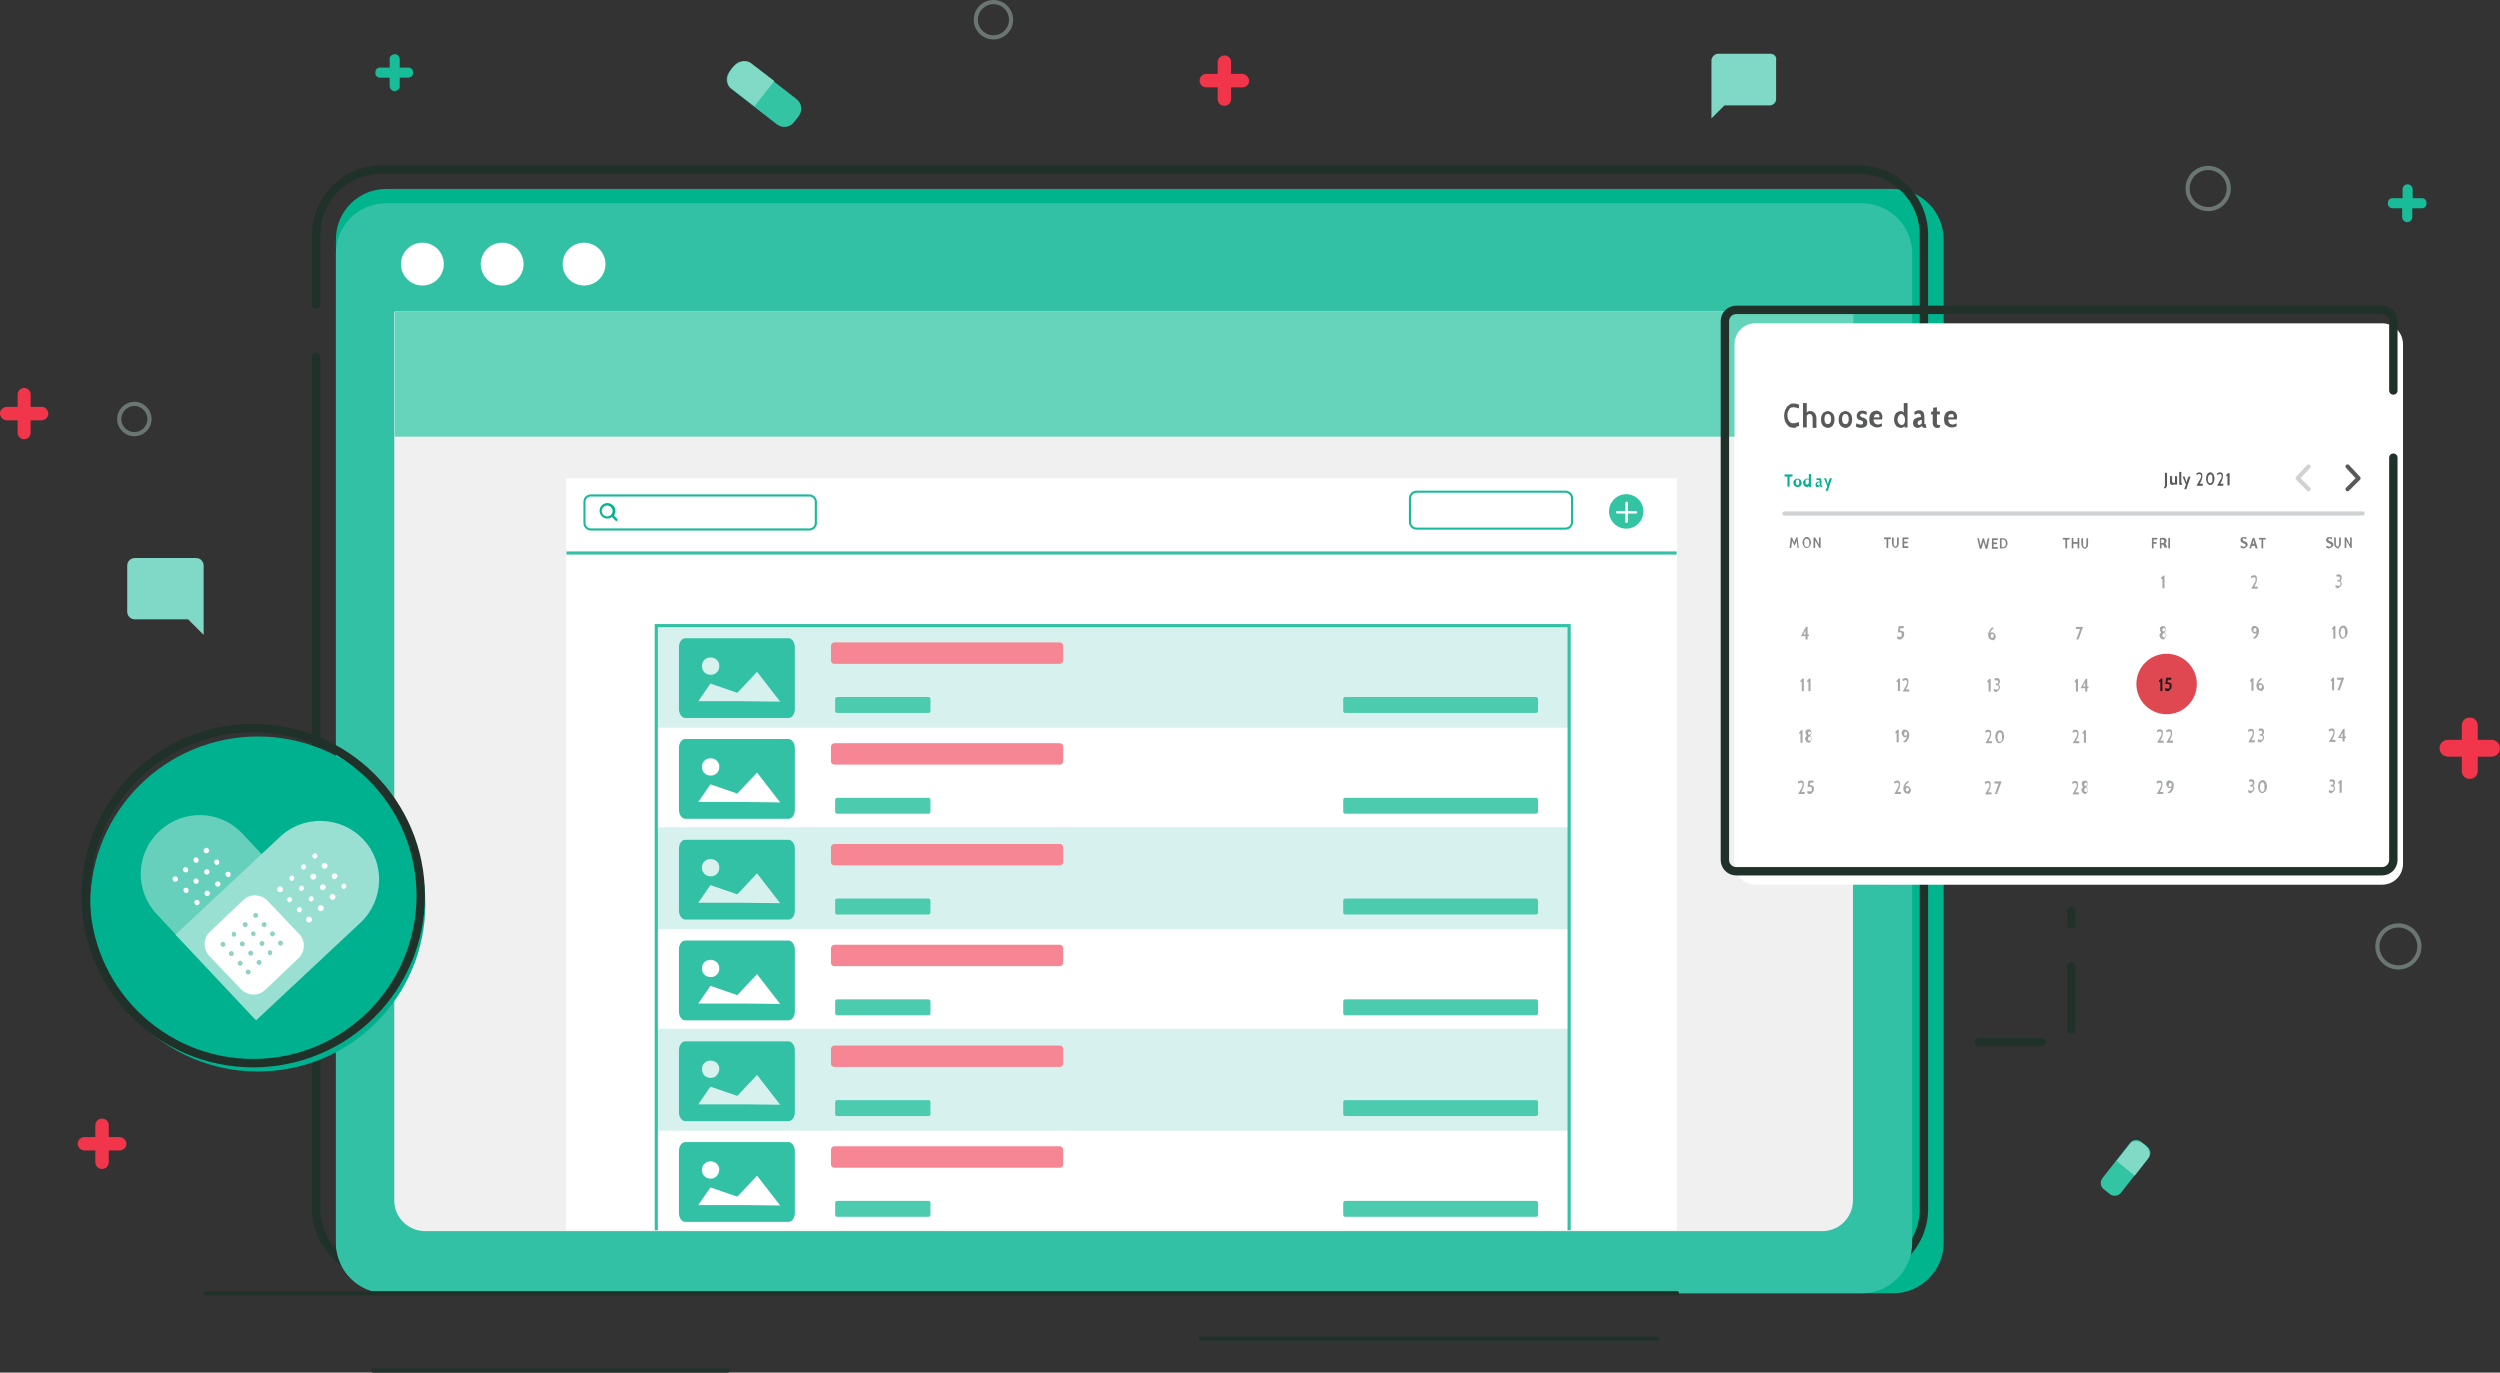 <?xml version="1.0" encoding="UTF-8"?> <!-- Generator: Adobe Illustrator 25.3.1, SVG Export Plug-In . SVG Version: 6.00 Build 0) --> <svg xmlns="http://www.w3.org/2000/svg" xmlns:xlink="http://www.w3.org/1999/xlink" version="1.1" id="Layer_1" x="0px" y="0px" viewBox="0 0 595.4 326.9" style="enable-background:new 0 0 595.4 326.9;" xml:space="preserve"><rect x="0" y="0" width="595.4" height="326.9" fill="#333333" stroke="none"/> <style type="text/css"> .st0{fill:none;} .st1{fill:#00B58D;} .st2{fill:none;stroke:#20312A;stroke-width:2;stroke-linecap:round;stroke-miterlimit:10;} .st3{fill:#33C1A5;} .st4{fill-rule:evenodd;clip-rule:evenodd;fill:#F1F0F1;} .st5{fill-rule:evenodd;clip-rule:evenodd;fill:#66D3BB;} .st6{fill:#FFFFFF;} .st7{fill:#D7F2EE;} .st8{fill:#4CCBAF;} .st9{fill:#F68693;} .st10{fill:none;stroke:#33C1A5;stroke-width:0.75;stroke-miterlimit:10;} .st11{fill:#FFFFFF;stroke:#19B99A;stroke-width:0.5;stroke-miterlimit:10;} .st12{fill:#33C4A4;} .st13{clip-path:url(#SVGID_2_);} .st14{fill:none;stroke:#20312A;stroke-linecap:round;stroke-miterlimit:10;} .st15{fill:#80DAC6;} .st16{fill:#F1364B;} .st17{fill:#19BC98;} .st18{fill:none;stroke:#6A7671;stroke-miterlimit:10;} .st19{fill-rule:evenodd;clip-rule:evenodd;fill:#80D8C7;} .st20{fill:#00B18F;} .st21{fill:#66D0BC;} .st22{fill:#99E0D2;} .st23{fill:#8FD2C5;} .st24{fill:#DF4851;} .st25{enable-background:new ;} .st26{fill:#58595B;} .st27{fill:none;stroke:#58595B;stroke-linecap:round;stroke-linejoin:round;} .st28{fill:none;stroke:#CFD1D2;stroke-linecap:round;stroke-linejoin:round;} .st29{fill:#808083;} .st30{fill:#A5A7AA;} .st31{fill:#221F20;} .st32{fill:none;stroke:#20312A;stroke-width:2;stroke-linecap:round;stroke-miterlimit:10;stroke-dasharray:15,10;} </style> <g id="sprinkles"> <rect x="208.2" y="126.2" class="st0" width="17.4" height="17.4"></rect> <rect id="rectangle" x="208.2" y="126.2" class="st0" width="17.4" height="17.4"></rect> </g> <g id="graphic"> <path class="st1" d="M92,45h358.9c6.6,0,12,5.4,12,12v239c0,6.6-5.4,12-12,12H92c-6.6,0-12-5.4-12-12V57C80,50.4,85.3,45,92,45z"></path> <path class="st2" d="M75.3,72.6V55.9c0-8.6,7-15.5,15.5-15.5h351.9c8.6,0,15.5,7,15.5,15.5v232c0,8.6-7,15.5-15.5,15.5H90.8 c-8.6,0-15.5-7-15.5-15.6V85"></path> <path class="st3" d="M92,48.4h351.4c6.6,0,12,5.4,12,12V296c0,6.6-5.4,12-12,12H92c-6.6,0-12-5.4-12-12V60.4 C80,53.8,85.3,48.4,92,48.4z"></path> <path class="st4" d="M434.2,293.2H101.1c-4-0.1-7.2-3.3-7.2-7.3V74.2h347.4v211.6C441.3,289.9,438.1,293.1,434.2,293.2z"></path> <polygon class="st5" points="94,104 94,74.2 441.4,74.2 441.4,104 370.7,104 "></polygon> <circle class="st6" cx="100.6" cy="62.9" r="5.1"></circle> <circle class="st6" cx="119.6" cy="62.9" r="5.1"></circle> <circle class="st6" cx="139.1" cy="62.9" r="5.1"></circle> <rect x="134.8" y="113.9" class="st6" width="264.6" height="179.1"></rect> <rect x="156.4" y="245" class="st7" width="217.3" height="24.3"></rect> <rect x="156.4" y="197" class="st7" width="217.3" height="24.3"></rect> <rect x="156.4" y="149" class="st7" width="217.3" height="24.3"></rect> <path class="st8" d="M199.4,166h21.7c0.3,0,0.5,0.2,0.5,0.5v2.8c0,0.3-0.2,0.5-0.5,0.5h-21.7c-0.3,0-0.5-0.2-0.5-0.5v-2.8 C198.9,166.2,199.1,166,199.4,166z"></path> <path class="st8" d="M320.4,166h45.4c0.3,0,0.5,0.2,0.5,0.5v2.8c0,0.3-0.2,0.5-0.5,0.5h-45.4c-0.3,0-0.5-0.2-0.5-0.5v-2.8 C319.9,166.2,320.1,166,320.4,166z"></path> <path class="st9" d="M198.7,153h53.7c0.4,0,0.8,0.3,0.8,0.8v3.5c0,0.4-0.3,0.8-0.8,0.8h-53.7c-0.4,0-0.8-0.3-0.8-0.8v-3.5 C197.9,153.4,198.3,153,198.7,153z"></path> <polyline class="st10" points="156.3,293 156.3,149 373.7,149 373.7,293 "></polyline> <path class="st3" d="M187.8,152h-24.6c-0.8,0-1.5,0.9-1.5,2.1v14.8c0,1.1,0.7,2.1,1.5,2.1h24.6c0.8,0,1.5-0.9,1.5-2.1v-14.8 C189.3,153,188.6,152,187.8,152z M169.1,156.6c1.2-0.1,2.2,0.8,2.2,1.9c0.1,1.2-0.8,2.2-1.9,2.2c-1.2,0.1-2.2-0.8-2.2-1.9 c0-0.1,0-0.1,0-0.2C167.1,157.6,168,156.6,169.1,156.6C169.1,156.6,169.1,156.6,169.1,156.6z M177.1,167h-10.8l2.9-4.2l6.4,2.2 l4.7-5l5.5,7.1L177.1,167z"></path> <path class="st8" d="M199.4,190h21.7c0.3,0,0.5,0.2,0.5,0.5v2.8c0,0.3-0.2,0.5-0.5,0.5h-21.7c-0.3,0-0.5-0.2-0.5-0.5v-2.8 C198.9,190.2,199.1,190,199.4,190z"></path> <path class="st8" d="M320.4,190h45.4c0.3,0,0.5,0.2,0.5,0.5v2.8c0,0.3-0.2,0.5-0.5,0.5h-45.4c-0.3,0-0.5-0.2-0.5-0.5v-2.8 C319.9,190.2,320.1,190,320.4,190z"></path> <path class="st9" d="M198.7,177h53.7c0.4,0,0.8,0.3,0.8,0.8v3.5c0,0.4-0.3,0.8-0.8,0.8h-53.7c-0.4,0-0.8-0.3-0.8-0.8v-3.5 C197.9,177.4,198.3,177,198.7,177z"></path> <path class="st3" d="M187.8,176h-24.6c-0.8,0-1.5,0.9-1.5,2.1v14.8c0,1.1,0.7,2.1,1.5,2.1h24.6c0.8,0,1.5-0.9,1.5-2.1v-14.8 C189.3,177,188.6,176,187.8,176z M169.1,180.6c1.2-0.1,2.2,0.8,2.2,1.9c0.1,1.2-0.8,2.2-1.9,2.2c-1.2,0.1-2.2-0.8-2.2-1.9 c0-0.1,0-0.1,0-0.2C167.1,181.6,168,180.6,169.1,180.6C169.1,180.6,169.1,180.6,169.1,180.6z M177.1,191h-10.8l2.9-4.2l6.4,2.2 l4.7-5l5.5,7.1L177.1,191z"></path> <path class="st8" d="M199.4,214h21.7c0.3,0,0.5,0.2,0.5,0.5v2.8c0,0.3-0.2,0.5-0.5,0.5h-21.7c-0.3,0-0.5-0.2-0.5-0.5v-2.8 C198.9,214.2,199.1,214,199.4,214z"></path> <path class="st8" d="M320.4,214h45.4c0.3,0,0.5,0.2,0.5,0.5v2.8c0,0.3-0.2,0.5-0.5,0.5h-45.4c-0.3,0-0.5-0.2-0.5-0.5v-2.8 C319.9,214.2,320.1,214,320.4,214z"></path> <path class="st9" d="M198.7,201h53.7c0.4,0,0.8,0.3,0.8,0.8v3.5c0,0.4-0.3,0.8-0.8,0.8h-53.7c-0.4,0-0.8-0.3-0.8-0.8v-3.5 C197.9,201.4,198.3,201,198.7,201z"></path> <path class="st3" d="M187.8,200h-24.6c-0.8,0-1.5,0.9-1.5,2.1v14.8c0,1.1,0.7,2.1,1.5,2.1h24.6c0.8,0,1.5-0.9,1.5-2.1v-14.8 C189.3,201,188.6,200,187.8,200z M169.1,204.6c1.2-0.1,2.2,0.8,2.2,1.9c0.1,1.2-0.8,2.2-1.9,2.2c-1.2,0.1-2.2-0.8-2.2-1.9 c0-0.1,0-0.1,0-0.2C167.1,205.6,168,204.6,169.1,204.6C169.1,204.6,169.1,204.6,169.1,204.6z M177.1,215h-10.8l2.9-4.2l6.4,2.2 l4.7-5l5.5,7.1L177.1,215z"></path> <path class="st8" d="M199.4,238h21.7c0.3,0,0.5,0.2,0.5,0.5v2.8c0,0.3-0.2,0.5-0.5,0.5h-21.7c-0.3,0-0.5-0.2-0.5-0.5v-2.8 C198.9,238.2,199.1,238,199.4,238z"></path> <path class="st8" d="M320.4,238h45.4c0.3,0,0.5,0.2,0.5,0.5v2.8c0,0.3-0.2,0.5-0.5,0.5h-45.4c-0.3,0-0.5-0.2-0.5-0.5v-2.8 C319.9,238.2,320.1,238,320.4,238z"></path> <path class="st9" d="M198.7,225h53.7c0.4,0,0.8,0.3,0.8,0.8v3.5c0,0.4-0.3,0.8-0.8,0.8h-53.7c-0.4,0-0.8-0.3-0.8-0.8v-3.5 C197.9,225.4,198.3,225,198.7,225z"></path> <path class="st3" d="M187.8,224h-24.6c-0.8,0-1.5,0.9-1.5,2.1v14.8c0,1.2,0.7,2.1,1.5,2.1h24.6c0.8,0,1.5-0.9,1.5-2.1v-14.8 C189.3,225,188.6,224,187.8,224z M169.1,228.6c1.2-0.1,2.2,0.8,2.2,1.9c0.1,1.2-0.8,2.2-1.9,2.2c-1.2,0.1-2.2-0.8-2.2-1.9 c0-0.1,0-0.1,0-0.2C167.1,229.6,168,228.6,169.1,228.6C169.1,228.6,169.1,228.6,169.1,228.6z M177.1,239h-10.8l2.9-4.2l6.4,2.2 l4.7-5l5.5,7.1L177.1,239z"></path> <path class="st8" d="M199.4,262h21.7c0.3,0,0.5,0.2,0.5,0.5v2.8c0,0.3-0.2,0.5-0.5,0.5h-21.7c-0.3,0-0.5-0.2-0.5-0.5v-2.8 C198.9,262.2,199.1,262,199.4,262z"></path> <path class="st8" d="M320.4,262h45.4c0.3,0,0.5,0.2,0.5,0.5v2.8c0,0.3-0.2,0.5-0.5,0.5h-45.4c-0.3,0-0.5-0.2-0.5-0.5v-2.8 C319.9,262.2,320.1,262,320.4,262z"></path> <path class="st9" d="M198.7,249h53.7c0.4,0,0.8,0.3,0.8,0.8v3.5c0,0.4-0.3,0.8-0.8,0.8h-53.7c-0.4,0-0.8-0.3-0.8-0.8v-3.5 C197.9,249.4,198.3,249,198.7,249z"></path> <path class="st3" d="M187.8,248h-24.6c-0.8,0-1.5,0.9-1.5,2.1v14.8c0,1.2,0.7,2.1,1.5,2.1h24.6c0.8,0,1.5-0.9,1.5-2.1v-14.8 C189.3,249,188.6,248,187.8,248z M169.1,252.6c1.2-0.1,2.2,0.8,2.2,1.9s-0.8,2.2-1.9,2.2c-1.2,0.1-2.2-0.8-2.2-1.9 c0-0.1,0-0.1,0-0.2C167.1,253.6,168,252.6,169.1,252.6C169.1,252.6,169.1,252.6,169.1,252.6z M177.1,263h-10.8l2.9-4.2l6.4,2.2 l4.7-5l5.5,7.1L177.1,263z"></path> <path class="st8" d="M199.4,286h21.7c0.3,0,0.5,0.2,0.5,0.5v2.8c0,0.3-0.2,0.5-0.5,0.5h-21.7c-0.3,0-0.5-0.2-0.5-0.5v-2.8 C198.9,286.2,199.1,286,199.4,286z"></path> <path class="st8" d="M320.4,286h45.4c0.3,0,0.5,0.2,0.5,0.5v2.8c0,0.3-0.2,0.5-0.5,0.5h-45.4c-0.3,0-0.5-0.2-0.5-0.5v-2.8 C319.9,286.2,320.1,286,320.4,286z"></path> <path class="st9" d="M198.7,273h53.7c0.4,0,0.8,0.3,0.8,0.8v3.5c0,0.4-0.3,0.8-0.8,0.8h-53.7c-0.4,0-0.8-0.3-0.8-0.8v-3.5 C197.9,273.4,198.3,273,198.7,273z"></path> <path class="st3" d="M187.8,272h-24.6c-0.8,0-1.5,0.9-1.5,2.1v14.8c0,1.2,0.7,2.1,1.5,2.1h24.6c0.8,0,1.5-0.9,1.5-2.1v-14.8 C189.3,273,188.6,272,187.8,272z M169.1,276.6c1.2-0.1,2.2,0.8,2.2,1.9s-0.8,2.2-1.9,2.2c-1.2,0.1-2.2-0.8-2.2-1.9 c0-0.1,0-0.1,0-0.2C167.1,277.6,168,276.6,169.1,276.6C169.1,276.6,169.1,276.6,169.1,276.6z M177.1,287h-10.8l2.9-4.2l6.4,2.2 l4.7-5l5.5,7.1L177.1,287z"></path> <path class="st11" d="M337.4,117.1h35.4c0.9,0,1.6,0.7,1.6,1.6v5.6c0,0.9-0.7,1.6-1.6,1.6h-35.4c-0.9,0-1.6-0.7-1.6-1.6v-5.6 C335.8,117.8,336.5,117.1,337.4,117.1z"></path> <path class="st11" d="M140.7,118h52.1c0.8,0,1.5,0.7,1.5,1.5v5.1c0,0.8-0.7,1.5-1.5,1.5h-52.1c-0.8,0-1.5-0.7-1.5-1.5v-5.1 C139.2,118.6,139.9,118,140.7,118z"></path> <circle id="Ellipse_226" class="st12" cx="387.3" cy="121.8" r="4.1"></circle> <g id="_"> <path id="Union_1" class="st6" d="M387.1,124.3v-2h-2c-0.1,0-0.2-0.1-0.2-0.2v-0.2c0-0.1,0.1-0.2,0.2-0.2c0,0,0,0,0,0h2v-2 c0-0.1,0.1-0.2,0.2-0.2c0,0,0,0,0,0h0.2c0.1,0,0.2,0.1,0.2,0.2v2h2c0.1,0,0.2,0.1,0.2,0.2c0,0,0,0,0,0v0.2c0,0.1-0.1,0.2-0.2,0.2 h-2v2c0,0.1-0.1,0.2-0.2,0.2h-0.2C387.2,124.6,387.1,124.5,387.1,124.3z"></path> </g> <g> <defs> <rect id="SVGID_1_" x="142.8" y="119.9" width="4.3" height="4.3"></rect> </defs> <clipPath id="SVGID_2_"> <use xlink:href="#SVGID_1_" style="overflow:visible;"></use> </clipPath> <g class="st13"> <g id="Search"> <path id="Path_2" class="st1" d="M143.3,121.7c0-0.7,0.6-1.3,1.3-1.3l0,0c0.7,0,1.3,0.6,1.3,1.3l0,0c0,0.7-0.6,1.3-1.3,1.3l0,0 C143.9,123,143.3,122.4,143.3,121.7L143.3,121.7z M146.6,124c0.1,0.1,0.3,0.1,0.4,0c0,0,0,0,0,0c0.1-0.1,0.1-0.3,0-0.4l-0.8-0.8 c0.6-0.8,0.5-2-0.4-2.6c-0.3-0.2-0.7-0.4-1.1-0.4l0,0c-1,0-1.9,0.8-1.9,1.8v0l0,0c0,1,0.8,1.9,1.8,1.9c0,0,0,0,0,0l0,0 c0.4,0,0.8-0.1,1.1-0.4L146.6,124z"></path> </g> </g> </g> <line class="st10" x1="134.9" y1="131.7" x2="399.3" y2="131.7"></line> <line class="st14" x1="49" y1="308" x2="399.4" y2="308"></line> <line class="st14" x1="286" y1="318.8" x2="394.7" y2="318.8"></line> <line class="st14" x1="88.9" y1="326.4" x2="173.3" y2="326.4"></line> <path class="st12" d="M511.7,275.7l-6.6,8.4c-0.6,0.8-1.8,0.9-2.6,0.3l-1.5-1.2c-0.8-0.6-0.9-1.8-0.3-2.6l6.6-8.4 c0.6-0.8,1.8-0.9,2.6-0.3l1.5,1.2C512.2,273.8,512.4,274.9,511.7,275.7z"></path> <path class="st15" d="M504.1,276.5l3.2-4.1c0.7-0.9,2.2-0.8,3.4,0.2l0,0c1.2,1,1.6,2.4,0.9,3.3l-3.2,4.1L504.1,276.5z"></path> <path class="st12" d="M178.9,15.2l10.8,8.4c1.3,1,1.5,2.8,0.5,4.1l-1.1,1.4c-1,1.3-2.8,1.5-4.1,0.5l-10.8-8.4 c-1.3-1-1.5-2.8-0.5-4.1l1.1-1.4C175.8,14.4,177.6,14.2,178.9,15.2z"></path> <path class="st15" d="M179.7,25.3l-5.6-4.3c-1.2-0.9-1.1-3,0.2-4.7l0,0c1.3-1.6,3.3-2.2,4.5-1.3l5.6,4.3L179.7,25.3z"></path> <path class="st16" d="M10,96.9H7.3v-2.8c0.1-0.9-0.6-1.6-1.4-1.7C5,92.3,4.3,93,4.2,93.8c0,0.1,0,0.2,0,0.3v2.8H1.5 c-0.9,0.1-1.6,0.9-1.5,1.7c0.1,0.8,0.7,1.4,1.5,1.5h2.7v2.8c-0.1,0.9,0.6,1.6,1.4,1.7c0.9,0.1,1.6-0.6,1.7-1.4c0-0.1,0-0.2,0-0.3 v-2.8H10c0.9-0.1,1.6-0.9,1.5-1.7C11.4,97.6,10.8,96.9,10,96.9L10,96.9z"></path> <path class="st16" d="M295.9,17.6h-2.7v-2.8c0-0.9-0.7-1.6-1.6-1.6S290,14,290,14.8c0,0,0,0,0,0v2.8h-2.7c-0.9,0-1.6,0.7-1.6,1.6 c0,0.9,0.7,1.6,1.6,1.6h2.7v2.8c0,0.9,0.7,1.6,1.6,1.6s1.6-0.7,1.6-1.6c0,0,0,0,0,0v-2.8h2.7c0.9,0,1.6-0.7,1.6-1.6 C297.4,18.4,296.7,17.6,295.9,17.6L295.9,17.6z"></path> <path class="st16" d="M28.6,270.8h-2.7V268c0-0.9-0.7-1.6-1.6-1.6c-0.9,0-1.6,0.7-1.6,1.6c0,0,0,0,0,0v2.8h-2.7 c-0.9,0.1-1.6,0.9-1.5,1.7c0.1,0.8,0.7,1.4,1.5,1.5h2.7v2.8c0,0.9,0.7,1.6,1.6,1.6c0.9,0,1.6-0.7,1.6-1.6c0,0,0,0,0,0V274h2.7 c0.9-0.1,1.6-0.9,1.5-1.7C30,271.5,29.4,270.9,28.6,270.8L28.6,270.8z"></path> <path class="st16" d="M593.4,176.2h-3.3v-3.4c0-1.1-0.8-1.9-1.9-1.9c-1.1,0-1.9,0.8-1.9,1.9c0,0,0,0,0,0v3.4h-3.3c-1.1,0-2,0.9-2,2 s0.9,2,2,2h3.3v3.4c0,1.1,0.8,1.9,1.9,1.9c1.1,0,1.9-0.8,1.9-1.9c0,0,0,0,0,0v-3.4h3.3c1.1,0,2-0.9,2-2S594.5,176.2,593.4,176.2z"></path> <path class="st17" d="M97.3,16.1h-2.1v-2.1c-0.1-0.7-0.7-1.2-1.3-1.1c-0.6,0.1-1.1,0.5-1.1,1.1v2.1h-2.1c-0.7-0.1-1.3,0.4-1.3,1.1 c-0.1,0.7,0.4,1.3,1.1,1.3c0.1,0,0.1,0,0.2,0h2.1v2.1c0.1,0.7,0.7,1.2,1.3,1.1c0.6-0.1,1.1-0.5,1.1-1.1v-2.1h2.1 c0.7-0.1,1.2-0.7,1.1-1.3C98.4,16.6,97.9,16.1,97.3,16.1z"></path> <path class="st17" d="M576.7,47.2h-2.1v-2.1c0-0.7-0.6-1.2-1.2-1.2c-0.7,0-1.2,0.5-1.2,1.2v2.1H570c-0.7-0.1-1.3,0.4-1.3,1.1 c-0.1,0.7,0.4,1.3,1.1,1.3c0.1,0,0.1,0,0.2,0h2.1v2.1c0,0.7,0.6,1.2,1.2,1.2c0.7,0,1.2-0.5,1.2-1.2v-2.1h2.1 c0.7,0.1,1.3-0.4,1.3-1.1c0.1-0.7-0.4-1.3-1.1-1.3C576.9,47.2,576.8,47.2,576.7,47.2z"></path> <circle class="st18" cx="32" cy="99.8" r="3.6"></circle> <circle class="st18" cx="571.2" cy="225.4" r="5"></circle> <circle class="st18" cx="525.9" cy="44.9" r="4.9"></circle> <circle class="st18" cx="236.6" cy="4.7" r="4.2"></circle> <path id="ic_message" class="st19" d="M421.6,12.8h-12.4c-0.8,0-1.5,0.7-1.6,1.5v13.9l3.1-3.1h10.8c0.8,0,1.5-0.7,1.5-1.5v-9.3 C423.2,13.5,422.5,12.8,421.6,12.8z"></path> <path id="ic_message-2" class="st19" d="M32.1,132.9h14.6c1,0,1.8,0.8,1.8,1.8v16.5l-3.7-3.7H32.1c-1,0-1.8-0.8-1.8-1.8v-11 C30.3,133.7,31.1,132.9,32.1,132.9z"></path> <circle class="st20" cx="61.4" cy="215.3" r="39.9"></circle> <path class="st21" d="M81.1,223.5l-23.3-24.9c-5.3-5.7-14.1-6-19.8-0.7c0,0,0,0,0,0l0,0c-5.7,5.3-6,14.1-0.7,19.8l23.3,24.9 L81.1,223.5z"></path> <path class="st6" d="M49.1,203.2c0.4,0,0.7-0.3,0.7-0.6c0-0.4-0.3-0.7-0.6-0.7s-0.7,0.3-0.7,0.6C48.5,202.9,48.7,203.2,49.1,203.2z "></path> <path class="st6" d="M51.6,206c0.4,0,0.7-0.3,0.6-0.7c0-0.3-0.2-0.6-0.6-0.6c-0.4,0-0.7,0.3-0.6,0.7C51.1,205.7,51.3,206,51.6,206z "></path> <path class="st6" d="M54.3,208.9c0.4,0,0.7-0.3,0.6-0.7c0-0.3-0.2-0.6-0.6-0.6c-0.4,0-0.7,0.3-0.6,0.7 C53.8,208.6,54,208.8,54.3,208.9z"></path> <path class="st6" d="M56.9,211.8c0.4,0,0.7-0.3,0.6-0.7c0-0.3-0.3-0.6-0.6-0.6c-0.4,0-0.7,0.3-0.6,0.7 C56.4,211.4,56.6,211.7,56.9,211.8z"></path> <path class="st6" d="M46.7,205.5c0.4,0,0.7-0.3,0.6-0.7c0-0.3-0.2-0.6-0.6-0.6c-0.4,0-0.7,0.3-0.6,0.7 C46.1,205.2,46.3,205.4,46.7,205.5z"></path> <path class="st6" d="M49.2,208.3c0.4,0,0.7-0.3,0.7-0.6c0-0.4-0.3-0.7-0.6-0.7l0,0c-0.4,0-0.7,0.3-0.7,0.6 C48.5,207.9,48.8,208.2,49.2,208.3z"></path> <path class="st6" d="M51.8,211.2c0.4,0,0.7-0.3,0.7-0.6c0-0.4-0.3-0.7-0.6-0.7s-0.7,0.3-0.7,0.6C51.2,210.8,51.5,211.1,51.8,211.2z "></path> <path class="st6" d="M54.4,214c0.4,0,0.7-0.3,0.7-0.6c0-0.4-0.3-0.7-0.6-0.7l0,0c-0.4,0-0.7,0.3-0.7,0.6 C53.8,213.7,54.1,214,54.4,214z"></path> <path class="st6" d="M44.2,207.8c0.4,0,0.7-0.3,0.6-0.7c0-0.3-0.3-0.6-0.6-0.6c-0.4,0-0.7,0.3-0.6,0.7 C43.6,207.5,43.9,207.7,44.2,207.8z"></path> <path class="st6" d="M46.7,210.5c0.4,0,0.7-0.3,0.6-0.7c0-0.3-0.2-0.6-0.6-0.6c-0.4,0-0.7,0.3-0.6,0.7 C46.1,210.2,46.4,210.5,46.7,210.5z"></path> <path class="st6" d="M49.3,213.4c0.4,0,0.7-0.3,0.7-0.6c0-0.4-0.3-0.7-0.6-0.7l0,0c-0.4,0-0.7,0.3-0.7,0.6 C48.7,213.1,48.9,213.4,49.3,213.4z"></path> <path class="st6" d="M51.9,216.3c0.4,0,0.7-0.3,0.7-0.6c0-0.4-0.3-0.7-0.6-0.7s-0.7,0.3-0.7,0.6C51.3,215.9,51.6,216.3,51.9,216.3z "></path> <path class="st6" d="M41.7,210c0.4,0,0.7-0.3,0.7-0.6c0-0.4-0.3-0.7-0.6-0.7l0,0c-0.4,0-0.7,0.3-0.7,0.6 C41.1,209.7,41.4,210,41.7,210z"></path> <path class="st6" d="M44.3,212.7c0.4,0,0.7-0.3,0.6-0.7c0-0.3-0.2-0.6-0.6-0.6c-0.4,0-0.7,0.3-0.6,0.7 C43.8,212.4,44,212.7,44.3,212.7z"></path> <path class="st6" d="M46.9,215.6c0.4,0,0.7-0.3,0.6-0.7c0-0.3-0.2-0.6-0.6-0.6c-0.4,0-0.7,0.3-0.6,0.7 C46.4,215.3,46.6,215.6,46.9,215.6z"></path> <path class="st6" d="M49.5,218.5c0.4,0,0.7-0.3,0.6-0.7c0-0.3-0.3-0.6-0.6-0.6c-0.4,0-0.7,0.3-0.6,0.7 C49,218.2,49.2,218.4,49.5,218.5z"></path> <path class="st22" d="M41.8,222.6l24.9-23.3c5.6-5.3,14.5-5,19.8,0.6c0,0,0,0,0,0l0,0c5.3,5.6,5,14.5-0.6,19.8c0,0,0,0,0,0L61,243 L41.8,222.6z"></path> <path class="st6" d="M50,221.9l8-7.6c1.6-1.5,4.1-1.4,5.7,0.2l7.6,8c1.5,1.6,1.4,4.1-0.2,5.7l-8,7.6c-1.6,1.5-4.1,1.4-5.7-0.2 l-7.6-8C48.3,225.9,48.4,223.4,50,221.9z"></path> <path class="st6" d="M75,204.5c-0.4,0-0.6-0.4-0.6-0.7c0-0.3,0.3-0.5,0.6-0.6c0.4,0,0.6,0.4,0.6,0.7 C75.6,204.2,75.3,204.5,75,204.5z"></path> <path class="st6" d="M72.3,207.1c-0.4,0-0.6-0.4-0.6-0.7c0-0.3,0.3-0.5,0.6-0.6c0.4,0,0.6,0.4,0.6,0.7 C72.9,206.8,72.6,207.1,72.3,207.1z"></path> <path class="st6" d="M69.5,209.8c-0.4,0-0.6-0.4-0.6-0.7c0-0.3,0.3-0.5,0.6-0.6c0.4,0,0.6,0.4,0.6,0.7 C70,209.5,69.8,209.8,69.5,209.8z"></path> <path class="st6" d="M66.7,212.5c-0.4,0-0.7-0.3-0.7-0.7c0-0.4,0.3-0.7,0.7-0.7c0.4,0,0.7,0.3,0.7,0.7 C67.4,212.2,67.1,212.5,66.7,212.5z"></path> <path class="st6" d="M77.3,206.9c-0.4,0-0.7-0.3-0.7-0.7c0-0.4,0.3-0.7,0.7-0.7c0.4,0,0.7,0.3,0.7,0.7 C78,206.6,77.7,206.9,77.3,206.9z"></path> <path class="st6" d="M74.6,209.5c-0.4,0-0.7-0.3-0.7-0.7c0-0.4,0.3-0.7,0.7-0.7c0.4,0,0.7,0.3,0.7,0.7 C75.3,209.2,75,209.5,74.6,209.5z"></path> <path class="st6" d="M71.8,212.2c-0.4,0-0.6-0.4-0.6-0.7c0-0.3,0.3-0.5,0.6-0.6c0.4,0,0.6,0.4,0.6,0.7 C72.3,211.9,72.1,212.2,71.8,212.2z"></path> <path class="st6" d="M69,214.9c-0.4,0-0.6-0.4-0.6-0.7c0-0.3,0.3-0.5,0.6-0.6c0.4,0,0.6,0.4,0.6,0.7 C69.5,214.6,69.3,214.8,69,214.9z"></path> <path class="st6" d="M79.7,209.4c-0.4,0-0.7-0.3-0.7-0.7c0-0.4,0.3-0.7,0.7-0.7c0.4,0,0.7,0.3,0.7,0.7 C80.3,209.1,80,209.3,79.7,209.4z"></path> <path class="st6" d="M76.9,212c-0.4,0-0.7-0.3-0.7-0.7c0-0.4,0.3-0.7,0.7-0.7c0.4,0,0.7,0.3,0.7,0.7 C77.6,211.7,77.3,211.9,76.9,212z"></path> <path class="st6" d="M74.1,214.7c-0.4,0-0.6-0.4-0.6-0.7c0-0.3,0.3-0.5,0.6-0.6c0.4,0,0.6,0.4,0.6,0.7 C74.7,214.4,74.4,214.6,74.1,214.7z"></path> <path class="st6" d="M71.3,217.3c-0.4,0-0.6-0.4-0.6-0.7c0-0.3,0.3-0.5,0.6-0.6c0.4,0,0.6,0.4,0.6,0.7 C71.9,217,71.6,217.3,71.3,217.3z"></path> <path class="st6" d="M81.9,211.7c-0.4,0-0.6-0.4-0.6-0.7c0-0.3,0.3-0.5,0.6-0.6c0.4,0,0.6,0.4,0.6,0.7 C82.5,211.4,82.2,211.7,81.9,211.7z"></path> <path class="st6" d="M79.2,214.3c-0.4,0-0.7-0.3-0.7-0.7c0-0.4,0.3-0.7,0.7-0.7c0.4,0,0.7,0.3,0.7,0.7 C79.9,214,79.6,214.3,79.2,214.3z"></path> <path class="st6" d="M76.4,217c-0.4,0-0.7-0.3-0.7-0.7c0-0.4,0.3-0.7,0.7-0.7c0.4,0,0.7,0.3,0.7,0.7C77.1,216.7,76.8,217,76.4,217z "></path> <path class="st6" d="M73.6,219.7c-0.4,0-0.7-0.3-0.7-0.7c0-0.4,0.3-0.7,0.7-0.7c0.4,0,0.7,0.3,0.7,0.7 C74.3,219.4,74,219.7,73.6,219.7z"></path> <path class="st23" d="M60.9,218.6c-0.3,0-0.6-0.3-0.6-0.6s0.3-0.6,0.6-0.6l0,0c0.3,0,0.6,0.3,0.6,0.6S61.2,218.6,60.9,218.6z"></path> <path class="st23" d="M58.4,220.8c-0.3,0-0.6-0.3-0.6-0.6s0.3-0.6,0.6-0.6s0.6,0.3,0.6,0.6S58.7,220.8,58.4,220.8z"></path> <path class="st23" d="M55.7,223.1c-0.3,0-0.6-0.3-0.5-0.7c0-0.3,0.2-0.5,0.5-0.5c0.3,0,0.6,0.3,0.5,0.7 C56.2,222.9,56,223.1,55.7,223.1z"></path> <path class="st23" d="M53.1,225.5c-0.3,0-0.6-0.3-0.6-0.6s0.3-0.6,0.6-0.6s0.6,0.3,0.6,0.6S53.5,225.5,53.1,225.5z"></path> <path class="st23" d="M62.9,220.8c-0.3,0-0.6-0.3-0.6-0.6s0.3-0.6,0.6-0.6l0,0c0.3,0,0.6,0.3,0.6,0.6S63.2,220.8,62.9,220.8z"></path> <path class="st23" d="M60.3,223c-0.3-0.1-0.5-0.4-0.5-0.7c0-0.3,0.3-0.5,0.6-0.5c0.3,0.1,0.5,0.4,0.5,0.7 C60.8,222.8,60.6,223,60.3,223z"></path> <path class="st23" d="M57.7,225.4c-0.3,0-0.6-0.3-0.6-0.6s0.3-0.6,0.6-0.6s0.6,0.3,0.6,0.6S58.1,225.4,57.7,225.4z"></path> <path class="st23" d="M55.1,227.7c-0.3,0-0.6-0.3-0.6-0.6s0.3-0.6,0.6-0.6l0,0c0.3,0,0.6,0.3,0.6,0.6S55.5,227.7,55.1,227.7z"></path> <path class="st23" d="M64.9,223c-0.3,0-0.6-0.3-0.6-0.6s0.3-0.6,0.6-0.6l0,0c0.3,0,0.6,0.3,0.6,0.6S65.2,223,64.9,223z"></path> <path class="st23" d="M62.4,225.3c-0.3,0-0.6-0.3-0.6-0.6s0.3-0.6,0.6-0.6l0,0c0.3,0,0.6,0.3,0.6,0.6S62.7,225.3,62.4,225.3z"></path> <path class="st23" d="M59.7,227.6c-0.3,0-0.6-0.3-0.6-0.6s0.3-0.6,0.6-0.6s0.6,0.3,0.6,0.6S60.1,227.6,59.7,227.6z"></path> <path class="st23" d="M57.2,230c-0.3,0-0.6-0.3-0.6-0.6s0.3-0.6,0.6-0.6l0,0c0.3,0,0.6,0.3,0.6,0.6S57.5,230,57.2,230z"></path> <path class="st23" d="M66.8,225.2c-0.3,0-0.6-0.3-0.6-0.6s0.3-0.6,0.6-0.6s0.6,0.3,0.6,0.6S67.2,225.2,66.8,225.2z"></path> <path class="st23" d="M64.3,227.5c-0.3,0-0.6-0.3-0.5-0.7c0-0.3,0.2-0.5,0.5-0.5c0.3,0,0.6,0.3,0.5,0.7 C64.8,227.2,64.6,227.5,64.3,227.5z"></path> <path class="st23" d="M61.7,229.8c-0.3,0-0.6-0.3-0.6-0.6s0.3-0.6,0.6-0.6s0.6,0.3,0.6,0.6S62,229.8,61.7,229.8z"></path> <path class="st23" d="M59.1,232.1c-0.3,0-0.6-0.3-0.6-0.6c0-0.3,0.3-0.6,0.6-0.6s0.6,0.3,0.6,0.6C59.7,231.9,59.4,232.1,59.1,232.1 z"></path> <path class="st6" d="M418.1,77h149.2c2.8,0,5,2.2,5,5v123.7c0,2.8-2.2,5-5,5H418.1c-2.8,0-5-2.2-5-5V82 C413.1,79.2,415.3,77,418.1,77z"></path> <circle class="st24" cx="516" cy="162.9" r="7.2"></circle> <g class="st25"> <path class="st26" d="M427.2,101.9c-0.3,0-0.7-0.1-0.9-0.2c-0.3-0.1-0.5-0.3-0.7-0.6s-0.4-0.5-0.5-0.9c-0.1-0.3-0.2-0.7-0.2-1.2 c0-0.4,0.1-0.8,0.2-1.2c0.1-0.3,0.3-0.6,0.5-0.9s0.5-0.4,0.7-0.6s0.6-0.2,0.9-0.2c0.3,0,0.5,0,0.7,0.1c0.2,0.1,0.4,0.1,0.6,0.2 l-0.1,0.9c-0.2-0.1-0.4-0.2-0.6-0.2c-0.2-0.1-0.4-0.1-0.7-0.1c-0.2,0-0.4,0-0.6,0.1c-0.2,0.1-0.3,0.2-0.4,0.4 c-0.1,0.2-0.2,0.4-0.3,0.6c-0.1,0.2-0.1,0.5-0.1,0.8c0,0.3,0,0.5,0.1,0.8c0.1,0.2,0.1,0.4,0.3,0.6c0.1,0.2,0.3,0.3,0.4,0.4 c0.2,0.1,0.4,0.1,0.6,0.1c0.3,0,0.5,0,0.7-0.1c0.2-0.1,0.4-0.1,0.6-0.2l0.1,0.9c-0.2,0.1-0.4,0.2-0.6,0.2 C427.7,101.9,427.5,101.9,427.2,101.9z"></path> <path class="st26" d="M431.7,101.8v-2.1c0-0.4-0.1-0.7-0.2-0.8c-0.1-0.2-0.3-0.3-0.5-0.3c-0.1,0-0.3,0-0.4,0.1 c-0.1,0.1-0.2,0.2-0.3,0.3v2.8h-0.9V96h0.9v2.2c0.1-0.1,0.2-0.2,0.3-0.2c0.1-0.1,0.2-0.1,0.4-0.1c0.3,0,0.5,0,0.7,0.1 c0.2,0.1,0.3,0.2,0.5,0.4s0.2,0.4,0.3,0.6c0.1,0.2,0.1,0.5,0.1,0.8v2.1H431.7z"></path> <path class="st26" d="M435.3,101.9c-0.3,0-0.5-0.1-0.7-0.2c-0.2-0.1-0.4-0.2-0.5-0.4c-0.1-0.2-0.3-0.4-0.3-0.6 c-0.1-0.2-0.1-0.5-0.1-0.8c0-0.3,0-0.5,0.1-0.8c0.1-0.2,0.2-0.5,0.3-0.6c0.1-0.2,0.3-0.3,0.5-0.4s0.5-0.2,0.7-0.2s0.5,0.1,0.7,0.2 s0.4,0.3,0.5,0.4c0.1,0.2,0.3,0.4,0.3,0.6c0.1,0.2,0.1,0.5,0.1,0.8c0,0.3,0,0.5-0.1,0.8c-0.1,0.2-0.2,0.5-0.3,0.6 c-0.1,0.2-0.3,0.3-0.5,0.4C435.8,101.9,435.5,101.9,435.3,101.9z M435.3,98.6c-0.3,0-0.5,0.1-0.6,0.3s-0.2,0.5-0.2,0.9 c0,0.4,0.1,0.7,0.2,0.9s0.4,0.3,0.6,0.3s0.5-0.1,0.6-0.3s0.2-0.5,0.2-0.9c0-0.4-0.1-0.7-0.2-0.9S435.5,98.6,435.3,98.6z"></path> <path class="st26" d="M439.5,101.9c-0.3,0-0.5-0.1-0.7-0.2c-0.2-0.1-0.4-0.2-0.5-0.4c-0.1-0.2-0.3-0.4-0.3-0.6 c-0.1-0.2-0.1-0.5-0.1-0.8c0-0.3,0-0.5,0.1-0.8c0.1-0.2,0.2-0.5,0.3-0.6c0.1-0.2,0.3-0.3,0.5-0.4s0.5-0.2,0.7-0.2s0.5,0.1,0.7,0.2 s0.4,0.3,0.5,0.4c0.1,0.2,0.3,0.4,0.3,0.6c0.1,0.2,0.1,0.5,0.1,0.8c0,0.3,0,0.5-0.1,0.8c-0.1,0.2-0.2,0.5-0.3,0.6 c-0.1,0.2-0.3,0.3-0.5,0.4C440,101.9,439.8,101.9,439.5,101.9z M439.5,98.6c-0.3,0-0.5,0.1-0.6,0.3s-0.2,0.5-0.2,0.9 c0,0.4,0.1,0.7,0.2,0.9s0.4,0.3,0.6,0.3s0.5-0.1,0.6-0.3s0.2-0.5,0.2-0.9c0-0.4-0.1-0.7-0.2-0.9S439.8,98.6,439.5,98.6z"></path> <path class="st26" d="M443.2,101.9c-0.3,0-0.5,0-0.7-0.1s-0.3-0.1-0.5-0.2l0.1-0.8c0.1,0,0.1,0.1,0.2,0.1c0.1,0,0.2,0.1,0.3,0.1 c0.1,0,0.2,0.1,0.3,0.1c0.1,0,0.2,0,0.3,0c0.2,0,0.3,0,0.4-0.1s0.1-0.2,0.1-0.3c0-0.1,0-0.2,0-0.2c0-0.1-0.1-0.1-0.1-0.2 c-0.1,0-0.1-0.1-0.2-0.1c-0.1,0-0.2-0.1-0.2-0.1c-0.1,0-0.2-0.1-0.4-0.1s-0.2-0.1-0.3-0.2c-0.1-0.1-0.2-0.2-0.2-0.3 c-0.1-0.1-0.1-0.3-0.1-0.5c0-0.1,0-0.3,0.1-0.4c0-0.1,0.1-0.3,0.2-0.4c0.1-0.1,0.2-0.2,0.4-0.3c0.2-0.1,0.4-0.1,0.6-0.1 c0.1,0,0.2,0,0.3,0s0.2,0,0.3,0.1c0.1,0,0.2,0.1,0.3,0.1c0.1,0,0.1,0.1,0.2,0.1l-0.1,0.8c-0.1-0.1-0.2-0.2-0.4-0.3 s-0.4-0.1-0.5-0.1c-0.1,0-0.3,0-0.4,0.1c-0.1,0.1-0.2,0.2-0.2,0.3c0,0.1,0,0.2,0.1,0.2c0,0.1,0.1,0.1,0.2,0.2 c0.1,0,0.2,0.1,0.2,0.1s0.2,0.1,0.3,0.1c0.1,0,0.2,0.1,0.3,0.1c0.1,0.1,0.2,0.1,0.3,0.2c0.1,0.1,0.2,0.2,0.2,0.3 c0.1,0.1,0.1,0.3,0.1,0.5c0,0.1,0,0.3,0,0.4s-0.1,0.3-0.2,0.4c-0.1,0.1-0.2,0.2-0.4,0.3C443.7,101.9,443.5,101.9,443.2,101.9z"></path> <path class="st26" d="M446.2,100c0,0.2,0.1,0.4,0.1,0.5c0.1,0.1,0.1,0.3,0.2,0.3c0.1,0.1,0.2,0.2,0.3,0.2c0.1,0,0.2,0.1,0.3,0.1 c0.1,0,0.2,0,0.3,0c0.1,0,0.2,0,0.3-0.1c0.1,0,0.2-0.1,0.3-0.1c0.1,0,0.2-0.1,0.2-0.1l0,0.7c-0.1,0.1-0.3,0.1-0.5,0.2 c-0.2,0.1-0.4,0.1-0.7,0.1c-0.3,0-0.6-0.1-0.8-0.2c-0.2-0.1-0.4-0.3-0.6-0.4s-0.3-0.4-0.3-0.6c-0.1-0.2-0.1-0.5-0.1-0.8 c0-0.3,0-0.5,0.1-0.8s0.2-0.5,0.3-0.6c0.1-0.2,0.3-0.3,0.5-0.4c0.2-0.1,0.4-0.2,0.7-0.2c0.2,0,0.4,0,0.6,0.1 c0.2,0.1,0.3,0.2,0.5,0.3c0.1,0.1,0.2,0.3,0.3,0.5c0.1,0.2,0.1,0.4,0.1,0.7c0,0.2,0,0.3-0.1,0.5H446.2z M447,98.6 c-0.2,0-0.4,0.1-0.5,0.2c-0.1,0.1-0.2,0.3-0.2,0.6h1.3c0-0.1,0-0.2,0-0.3s-0.1-0.2-0.1-0.3c0-0.1-0.1-0.1-0.2-0.2 C447.2,98.7,447.1,98.6,447,98.6z"></path> <path class="st26" d="M453.6,101.8v-0.3c-0.1,0.1-0.2,0.2-0.4,0.3s-0.3,0.1-0.5,0.1c-0.3,0-0.5-0.1-0.7-0.2 c-0.2-0.1-0.4-0.2-0.5-0.4c-0.1-0.2-0.2-0.4-0.3-0.6c-0.1-0.2-0.1-0.5-0.1-0.8c0-0.3,0-0.5,0.1-0.8s0.2-0.5,0.3-0.6 c0.1-0.2,0.3-0.3,0.5-0.4c0.2-0.1,0.5-0.2,0.7-0.2c0.2,0,0.3,0,0.4,0.1s0.2,0.1,0.3,0.3V96h0.9v5.8H453.6z M452.9,98.6 c-0.1,0-0.3,0-0.4,0.1c-0.1,0.1-0.2,0.1-0.3,0.3c-0.1,0.1-0.1,0.2-0.2,0.4c0,0.2-0.1,0.3-0.1,0.5c0,0.2,0,0.3,0.1,0.5 c0,0.2,0.1,0.3,0.2,0.4c0.1,0.1,0.2,0.2,0.3,0.3c0.1,0.1,0.2,0.1,0.4,0.1c0.3,0,0.5-0.1,0.6-0.3c0.1-0.2,0.2-0.5,0.2-0.9 c0-0.4-0.1-0.7-0.2-0.9C453.3,98.8,453.1,98.6,452.9,98.6z"></path> </g> <g class="st25"> <path class="st26" d="M458.8,101.9h-0.3c-0.2,0-0.3,0-0.5-0.1c-0.1-0.1-0.2-0.2-0.3-0.4c-0.1,0.2-0.3,0.3-0.5,0.4 c-0.2,0.1-0.4,0.1-0.6,0.1c-0.1,0-0.3,0-0.4-0.1c-0.1-0.1-0.2-0.1-0.3-0.2c-0.1-0.1-0.2-0.2-0.2-0.4c-0.1-0.1-0.1-0.3-0.1-0.5 c0-0.3,0.1-0.5,0.2-0.7c0.1-0.2,0.3-0.3,0.5-0.4s0.4-0.2,0.6-0.2c0.2,0,0.4-0.1,0.6-0.1c0-0.3-0.1-0.4-0.1-0.6 c-0.1-0.1-0.2-0.2-0.5-0.2c-0.2,0-0.3,0-0.4,0.1c-0.1,0-0.3,0.1-0.5,0.2l-0.1-0.7c0.2-0.1,0.4-0.2,0.6-0.3 c0.2-0.1,0.4-0.1,0.6-0.1c0.2,0,0.4,0,0.5,0.1s0.3,0.2,0.4,0.3c0.1,0.1,0.2,0.3,0.2,0.5c0.1,0.2,0.1,0.5,0.1,0.8v1 c0,0.1,0,0.3,0,0.3c0,0.1,0,0.2,0,0.2c0,0,0.1,0.1,0.1,0.1c0,0,0.1,0,0.1,0h0.1L458.8,101.9z M457.6,100c-0.1,0-0.2,0-0.3,0.1 s-0.2,0.1-0.3,0.1s-0.2,0.1-0.2,0.2c-0.1,0.1-0.1,0.2-0.1,0.3c0,0.2,0,0.3,0.1,0.4c0.1,0.1,0.2,0.1,0.3,0.1c0.1,0,0.1,0,0.3-0.1 c0.1-0.1,0.2-0.1,0.3-0.3V100z"></path> </g> <g class="st25"> <path class="st26" d="M461.9,101.9h-0.6c-0.2,0-0.3,0-0.4-0.1s-0.2-0.1-0.3-0.2c-0.1-0.1-0.1-0.2-0.2-0.3c0-0.1-0.1-0.2-0.1-0.4 v-2.2h-0.5L460,98h0.4v-0.9l0.9-0.1v1h0.7v0.7h-0.7v1.8c0,0.2,0,0.3,0,0.4c0,0.1,0,0.2,0.1,0.2c0,0,0.1,0.1,0.2,0.1 c0.1,0,0.2,0,0.3,0h0.2L461.9,101.9z"></path> </g> <g class="st25"> <path class="st26" d="M464,100c0,0.2,0.1,0.4,0.1,0.5c0.1,0.1,0.1,0.3,0.2,0.3c0.1,0.1,0.2,0.2,0.3,0.2c0.1,0,0.2,0.1,0.3,0.1 c0.1,0,0.2,0,0.3,0c0.1,0,0.2,0,0.3-0.1c0.1,0,0.2-0.1,0.3-0.1c0.1,0,0.2-0.1,0.2-0.1l0,0.7c-0.1,0.1-0.3,0.1-0.5,0.2 c-0.2,0.1-0.4,0.1-0.7,0.1c-0.3,0-0.6-0.1-0.8-0.2c-0.2-0.1-0.4-0.3-0.6-0.4s-0.3-0.4-0.3-0.6c-0.1-0.2-0.1-0.5-0.1-0.8 c0-0.3,0-0.5,0.1-0.8s0.2-0.5,0.3-0.6c0.1-0.2,0.3-0.3,0.5-0.4c0.2-0.1,0.4-0.2,0.7-0.2c0.2,0,0.4,0,0.6,0.1 c0.2,0.1,0.3,0.2,0.5,0.3c0.1,0.1,0.2,0.3,0.3,0.5c0.1,0.2,0.1,0.4,0.1,0.7c0,0.2,0,0.3-0.1,0.5H464z M464.7,98.6 c-0.2,0-0.4,0.1-0.5,0.2c-0.1,0.1-0.2,0.3-0.2,0.6h1.3c0-0.1,0-0.2,0-0.3s-0.1-0.2-0.1-0.3c0-0.1-0.1-0.1-0.2-0.2 C464.9,98.7,464.8,98.6,464.7,98.6z"></path> </g> <g class="st25"> <path class="st20" d="M426.2,113.5v2.4h-0.5v-2.4H425V113h1.9v0.5H426.2z"></path> </g> <g class="st25"> <path class="st20" d="M428.1,116c-0.1,0-0.3,0-0.4-0.1c-0.1-0.1-0.2-0.1-0.3-0.2c-0.1-0.1-0.1-0.2-0.2-0.3c0-0.1-0.1-0.3-0.1-0.4 c0-0.1,0-0.3,0.1-0.4c0-0.1,0.1-0.2,0.2-0.3c0.1-0.1,0.2-0.2,0.3-0.2c0.1-0.1,0.2-0.1,0.4-0.1c0.1,0,0.3,0,0.4,0.1 c0.1,0.1,0.2,0.1,0.3,0.2c0.1,0.1,0.1,0.2,0.2,0.3c0,0.1,0.1,0.3,0.1,0.4c0,0.1,0,0.3-0.1,0.4c0,0.1-0.1,0.2-0.2,0.3 c-0.1,0.1-0.2,0.2-0.3,0.2C428.4,115.9,428.3,116,428.1,116z M428.1,114.2c-0.1,0-0.3,0.1-0.3,0.2c-0.1,0.1-0.1,0.3-0.1,0.5 c0,0.2,0,0.4,0.1,0.5c0.1,0.1,0.2,0.2,0.3,0.2c0.1,0,0.3-0.1,0.3-0.2c0.1-0.1,0.1-0.3,0.1-0.5c0-0.2,0-0.4-0.1-0.5 C428.4,114.3,428.3,114.2,428.1,114.2z"></path> <path class="st20" d="M430.8,115.9v-0.2c-0.1,0.1-0.1,0.1-0.2,0.2c-0.1,0-0.1,0.1-0.2,0.1c-0.1,0-0.3,0-0.4-0.1 c-0.1-0.1-0.2-0.1-0.3-0.2c-0.1-0.1-0.1-0.2-0.2-0.3c0-0.1-0.1-0.3-0.1-0.4c0-0.1,0-0.3,0.1-0.4s0.1-0.2,0.2-0.3 c0.1-0.1,0.2-0.2,0.3-0.2c0.1-0.1,0.2-0.1,0.4-0.1c0.1,0,0.2,0,0.2,0c0.1,0,0.1,0.1,0.2,0.1v-1.2h0.5v3.1H430.8z M430.4,114.2 c-0.1,0-0.1,0-0.2,0c-0.1,0-0.1,0.1-0.1,0.1c0,0.1-0.1,0.1-0.1,0.2c0,0.1,0,0.2,0,0.3c0,0.1,0,0.2,0,0.3c0,0.1,0.1,0.2,0.1,0.2 c0,0.1,0.1,0.1,0.1,0.1c0.1,0,0.1,0,0.2,0c0.1,0,0.2-0.1,0.3-0.2c0.1-0.1,0.1-0.3,0.1-0.5c0-0.2,0-0.4-0.1-0.5 S430.5,114.2,430.4,114.2z"></path> </g> <g class="st25"> <path class="st20" d="M434,116h-0.2c-0.1,0-0.2,0-0.2-0.1c-0.1,0-0.1-0.1-0.2-0.2c-0.1,0.1-0.1,0.1-0.2,0.2 c-0.1,0-0.2,0.1-0.3,0.1c-0.1,0-0.1,0-0.2,0c-0.1,0-0.1-0.1-0.2-0.1c0-0.1-0.1-0.1-0.1-0.2c0-0.1,0-0.2,0-0.3c0-0.1,0-0.3,0.1-0.4 s0.2-0.2,0.3-0.2c0.1-0.1,0.2-0.1,0.3-0.1c0.1,0,0.2,0,0.3,0c0-0.1,0-0.2-0.1-0.3c0-0.1-0.1-0.1-0.2-0.1c-0.1,0-0.2,0-0.2,0 c-0.1,0-0.2,0.1-0.3,0.1l0-0.4c0.1-0.1,0.2-0.1,0.3-0.1s0.2,0,0.3,0c0.1,0,0.2,0,0.3,0c0.1,0,0.2,0.1,0.2,0.2 c0.1,0.1,0.1,0.2,0.1,0.3c0,0.1,0,0.2,0,0.4v0.5c0,0.1,0,0.1,0,0.2c0,0,0,0.1,0,0.1c0,0,0,0,0,0.1c0,0,0,0,0.1,0h0.1L434,116z M433.3,114.9c-0.1,0-0.1,0-0.2,0s-0.1,0-0.2,0.1c-0.1,0-0.1,0.1-0.1,0.1c0,0,0,0.1,0,0.2c0,0.1,0,0.2,0.1,0.2 c0,0,0.1,0.1,0.2,0.1c0,0,0.1,0,0.1,0c0.1,0,0.1-0.1,0.2-0.1V114.9z"></path> </g> <g class="st25"> <path class="st20" d="M435.3,116.9h-0.5l0.4-1.1l-0.8-1.9h0.5l0.4,1.4l0.5-1.4h0.5L435.3,116.9z"></path> </g> <g class="st25"> <path class="st26" d="M515.4,116.2l0-0.3h0.1c0.1,0,0.1,0,0.1-0.1c0-0.1,0-0.2,0-0.3v-2.9h0.5v3c0,0.2-0.1,0.4-0.2,0.5 c-0.1,0.1-0.2,0.2-0.4,0.2H515.4z"></path> <path class="st26" d="M517.9,115.5l0-0.2c0,0.1-0.1,0.1-0.2,0.1c-0.1,0-0.1,0.1-0.2,0.1c-0.1,0-0.3,0-0.4-0.1 c-0.1,0-0.2-0.1-0.2-0.2c-0.1-0.1-0.1-0.2-0.1-0.3c0-0.1,0-0.3,0-0.4v-1.1h0.5v1.1c0,0.2,0,0.4,0.1,0.4s0.1,0.1,0.3,0.1 c0.1,0,0.1,0,0.2,0c0.1,0,0.1-0.1,0.1-0.1v-1.5h0.5v2H517.9z"></path> <path class="st26" d="M519.6,115.5h-0.2c-0.1,0-0.2,0-0.2,0c-0.1,0-0.1-0.1-0.1-0.1s-0.1-0.1-0.1-0.2c0-0.1,0-0.1,0-0.2v-2.6h0.5 v2.4c0,0.1,0,0.1,0,0.2c0,0,0,0.1,0,0.1c0,0,0,0,0.1,0c0,0,0.1,0,0.1,0L519.6,115.5z"></path> <path class="st26" d="M520.7,116.5h-0.5l0.4-1.1l-0.8-1.9h0.5l0.4,1.4l0.5-1.4h0.5L520.7,116.5z"></path> <path class="st26" d="M523.2,115.5c0.2-0.3,0.3-0.5,0.4-0.7s0.2-0.4,0.3-0.5c0.1-0.1,0.1-0.3,0.2-0.4s0.1-0.2,0.1-0.3 c0-0.1,0-0.1,0-0.2c0,0,0-0.1,0-0.1c0-0.1,0-0.2-0.1-0.3s-0.1-0.1-0.3-0.1c-0.1,0-0.2,0-0.2,0c-0.1,0-0.1,0.1-0.2,0.1 s-0.1,0.1-0.1,0.1c0,0-0.1,0.1-0.1,0.1l-0.1-0.4c0,0,0-0.1,0.1-0.1c0,0,0.1-0.1,0.2-0.1s0.1-0.1,0.2-0.1c0.1,0,0.2,0,0.3,0 c0.1,0,0.2,0,0.3,0.1c0.1,0,0.2,0.1,0.2,0.2c0.1,0.1,0.1,0.2,0.1,0.3s0,0.2,0,0.3c0,0.1,0,0.2,0,0.3c0,0.1-0.1,0.2-0.1,0.4 c-0.1,0.1-0.1,0.3-0.2,0.5c-0.1,0.2-0.2,0.4-0.3,0.6h0.7v0.5H523.2z"></path> <path class="st26" d="M526.4,115.5c-0.2,0-0.3,0-0.4-0.1c-0.1-0.1-0.2-0.2-0.3-0.3s-0.2-0.3-0.2-0.5c-0.1-0.2-0.1-0.4-0.1-0.6 c0-0.2,0-0.4,0.1-0.6c0.1-0.2,0.1-0.4,0.2-0.5c0.1-0.1,0.2-0.2,0.3-0.3c0.1-0.1,0.3-0.1,0.4-0.1s0.3,0,0.4,0.1 c0.1,0.1,0.2,0.2,0.3,0.3c0.1,0.1,0.2,0.3,0.2,0.5c0.1,0.2,0.1,0.4,0.1,0.6c0,0.2,0,0.4-0.1,0.6c-0.1,0.2-0.1,0.3-0.2,0.5 c-0.1,0.1-0.2,0.2-0.3,0.3C526.7,115.5,526.6,115.5,526.4,115.5z M526.4,113c-0.1,0-0.1,0-0.2,0.1c-0.1,0-0.1,0.1-0.2,0.2 c-0.1,0.1-0.1,0.2-0.1,0.3s-0.1,0.3-0.1,0.5c0,0.4,0.1,0.6,0.2,0.8s0.2,0.2,0.4,0.2c0.1,0,0.2,0,0.2-0.1c0.1,0,0.1-0.1,0.2-0.2 c0.1-0.1,0.1-0.2,0.1-0.3c0-0.1,0-0.3,0-0.5c0-0.2,0-0.3,0-0.5c0-0.1-0.1-0.2-0.1-0.3c-0.1-0.1-0.1-0.2-0.2-0.2 C526.6,113,526.5,113,526.4,113z"></path> <path class="st26" d="M528.1,115.5c0.2-0.3,0.3-0.5,0.4-0.7s0.2-0.4,0.3-0.5c0.1-0.1,0.1-0.3,0.2-0.4s0.1-0.2,0.1-0.3 c0-0.1,0-0.1,0-0.2c0,0,0-0.1,0-0.1c0-0.1,0-0.2-0.1-0.3s-0.1-0.1-0.3-0.1c-0.1,0-0.2,0-0.2,0c-0.1,0-0.1,0.1-0.2,0.1 s-0.1,0.1-0.1,0.1c0,0-0.1,0.1-0.1,0.1l-0.1-0.4c0,0,0-0.1,0.1-0.1c0,0,0.1-0.1,0.2-0.1s0.1-0.1,0.2-0.1c0.1,0,0.2,0,0.3,0 c0.1,0,0.2,0,0.3,0.1c0.1,0,0.2,0.1,0.2,0.2c0.1,0.1,0.1,0.2,0.1,0.3s0,0.2,0,0.3c0,0.1,0,0.2,0,0.3c0,0.1-0.1,0.2-0.1,0.4 c-0.1,0.1-0.1,0.3-0.2,0.5c-0.1,0.2-0.2,0.4-0.3,0.6h0.7v0.5H528.1z"></path> <path class="st26" d="M530.5,115.5v-2.2c0,0-0.1,0.1-0.1,0.1c-0.1,0-0.1,0-0.2,0.1l0-0.4c0,0,0.1,0,0.1-0.1c0,0,0.1-0.1,0.1-0.1 c0,0,0.1-0.1,0.1-0.1c0,0,0.1-0.1,0.1-0.1h0.4v2.9H530.5z"></path> </g> <polyline class="st27" points="559.1,111.1 561.7,113.9 559.1,116.5 "></polyline> <polyline class="st28" points="549.8,111.1 547.2,113.9 549.8,116.5 "></polyline> <line class="st28" x1="425" y1="122.3" x2="562.7" y2="122.3"></line> <g class="st25"> <path class="st29" d="M428.1,130.5l-0.2-1.7l-0.5,1.2l-0.6-1.2l-0.2,1.7h-0.4l0.3-2.5h0.3l0.5,1.2l0.5-1.2h0.3l0.3,2.5H428.1z"></path> </g> <g class="st25"> <path class="st29" d="M430.3,130.5c-0.2,0-0.3,0-0.4-0.1c-0.1-0.1-0.2-0.1-0.3-0.3c-0.1-0.1-0.2-0.2-0.2-0.4 c-0.1-0.2-0.1-0.3-0.1-0.5s0-0.4,0.1-0.5c0.1-0.2,0.1-0.3,0.2-0.4c0.1-0.1,0.2-0.2,0.3-0.3s0.3-0.1,0.4-0.1c0.2,0,0.3,0,0.4,0.1 s0.2,0.1,0.3,0.3c0.1,0.1,0.2,0.2,0.2,0.4c0.1,0.2,0.1,0.3,0.1,0.5s0,0.4-0.1,0.5c-0.1,0.2-0.1,0.3-0.2,0.4s-0.2,0.2-0.3,0.3 C430.6,130.5,430.5,130.5,430.3,130.5z M430.3,128.3c-0.1,0-0.2,0-0.3,0.1c-0.1,0-0.1,0.1-0.2,0.2c-0.1,0.1-0.1,0.2-0.1,0.3 s0,0.2,0,0.4c0,0.1,0,0.2,0,0.4c0,0.1,0.1,0.2,0.1,0.3c0.1,0.1,0.1,0.1,0.2,0.2c0.1,0,0.2,0.1,0.3,0.1c0.1,0,0.2,0,0.3-0.1 c0.1,0,0.1-0.1,0.2-0.2c0.1-0.1,0.1-0.2,0.1-0.3c0-0.1,0-0.2,0-0.4c0-0.1,0-0.2,0-0.4s-0.1-0.2-0.1-0.3c-0.1-0.1-0.1-0.1-0.2-0.2 C430.5,128.4,430.4,128.3,430.3,128.3z"></path> <path class="st29" d="M433.3,130.5l-1-1.8v1.8h-0.4V128h0.4l0.9,1.7V128h0.4v2.5H433.3z"></path> </g> <g class="st25"> <path class="st29" d="M449.7,128.4v2.1h-0.4v-2.1h-0.6V128h1.6v0.4H449.7z"></path> <path class="st29" d="M451.6,130.5c-0.2,0-0.3,0-0.4-0.1s-0.2-0.1-0.3-0.2c-0.1-0.1-0.1-0.2-0.2-0.3c0-0.1-0.1-0.3-0.1-0.5V128 h0.4v1.3c0,0.1,0,0.2,0,0.3c0,0.1,0,0.2,0.1,0.3c0,0.1,0.1,0.1,0.1,0.2c0.1,0,0.1,0.1,0.2,0.1c0.1,0,0.2,0,0.2-0.1 c0.1,0,0.1-0.1,0.1-0.2c0-0.1,0.1-0.2,0.1-0.3c0-0.1,0-0.2,0-0.3V128h0.4v1.4c0,0.2,0,0.3-0.1,0.5c0,0.1-0.1,0.3-0.2,0.3 c-0.1,0.1-0.2,0.2-0.3,0.2C451.9,130.5,451.8,130.5,451.6,130.5z"></path> <path class="st29" d="M453.1,130.5V128h1.4v0.4h-1v0.6h0.8v0.4h-0.8v0.7h1v0.4H453.1z"></path> </g> <g class="st25"> <path class="st29" d="M473.3,130.7h-0.4l-0.5-1.7l-0.5,1.7h-0.4l-0.6-2.5h0.4l0.4,1.8l0.5-1.8h0.3l0.5,1.8l0.4-1.8h0.4 L473.3,130.7z"></path> <path class="st29" d="M474.4,130.7v-2.5h1.4v0.4h-1v0.6h0.8v0.4h-0.8v0.7h1v0.4H474.4z"></path> <path class="st29" d="M476.3,130.7v-2.5h0.8c0.2,0,0.3,0,0.4,0.1c0.1,0.1,0.2,0.1,0.3,0.2c0.1,0.1,0.2,0.2,0.2,0.4 c0.1,0.2,0.1,0.3,0.1,0.5c0,0.2,0,0.4-0.1,0.5s-0.1,0.3-0.2,0.4c-0.1,0.1-0.2,0.2-0.3,0.2s-0.3,0.1-0.4,0.1H476.3z M476.7,128.6 v1.7h0.4c0.1,0,0.2,0,0.3-0.1s0.1-0.1,0.2-0.2c0.1-0.1,0.1-0.2,0.1-0.3c0-0.1,0-0.2,0-0.3c0-0.1,0-0.2,0-0.3 c0-0.1-0.1-0.2-0.1-0.3c-0.1-0.1-0.1-0.1-0.2-0.2s-0.2-0.1-0.3-0.1H476.7z"></path> </g> <g class="st25"> <path class="st29" d="M492.3,128.5v2.1h-0.4v-2.1h-0.6v-0.4h1.6v0.4H492.3z"></path> <path class="st29" d="M494.8,130.6v-1.1h-1v1.1h-0.4v-2.5h0.4v1h1v-1h0.4v2.5H494.8z"></path> <path class="st29" d="M496.7,130.7c-0.2,0-0.3,0-0.4-0.1s-0.2-0.1-0.3-0.2c-0.1-0.1-0.1-0.2-0.2-0.3c0-0.1-0.1-0.3-0.1-0.5v-1.4 h0.4v1.3c0,0.1,0,0.2,0,0.3c0,0.1,0,0.2,0.1,0.3c0,0.1,0.1,0.1,0.1,0.2c0.1,0,0.1,0.1,0.2,0.1c0.1,0,0.2,0,0.2-0.1 c0.1,0,0.1-0.1,0.1-0.2c0-0.1,0.1-0.2,0.1-0.3c0-0.1,0-0.2,0-0.3v-1.3h0.4v1.4c0,0.2,0,0.3-0.1,0.5c0,0.1-0.1,0.3-0.2,0.3 c-0.1,0.1-0.2,0.2-0.3,0.2C497,130.6,496.9,130.7,496.7,130.7z"></path> </g> <g class="st25"> <path class="st29" d="M512.9,128.5v0.6h0.7v0.4h-0.7v1.1h-0.4v-2.5h1.3v0.4H512.9z"></path> <path class="st29" d="M515.6,130.6l-0.4-0.9h-0.4v0.9h-0.4v-2.5h0.8c0.1,0,0.2,0,0.3,0c0.1,0,0.2,0.1,0.2,0.1 c0.1,0.1,0.1,0.1,0.2,0.2c0,0.1,0.1,0.2,0.1,0.3c0,0.1,0,0.2,0,0.2c0,0.1,0,0.1-0.1,0.2c0,0.1-0.1,0.1-0.1,0.2 c0,0-0.1,0.1-0.1,0.1l0.5,1H515.6z M514.7,128.5v0.8h0.3c0.1,0,0.2,0,0.2,0s0.1,0,0.1-0.1s0.1-0.1,0.1-0.1s0-0.1,0-0.2 c0-0.1,0-0.1,0-0.2c0,0,0-0.1-0.1-0.1s-0.1-0.1-0.1-0.1c-0.1,0-0.1,0-0.2,0H514.7z"></path> <path class="st29" d="M516.4,130.6v-2.5h0.4v2.5H516.4z"></path> </g> <g class="st25"> <path class="st29" d="M534.3,130.6c-0.2,0-0.3,0-0.4-0.1c-0.1,0-0.2-0.1-0.3-0.1l0.1-0.5c0.1,0.1,0.1,0.1,0.3,0.2s0.3,0.1,0.4,0.1 c0.1,0,0.2,0,0.3-0.1s0.1-0.1,0.1-0.2c0-0.1,0-0.1,0-0.2c0,0-0.1-0.1-0.1-0.1s-0.1-0.1-0.2-0.1c-0.1,0-0.1-0.1-0.2-0.1 c-0.1,0-0.1-0.1-0.2-0.1c-0.1,0-0.1-0.1-0.2-0.1c-0.1-0.1-0.1-0.1-0.2-0.2c0-0.1-0.1-0.2-0.1-0.3c0-0.1,0-0.2,0-0.3 c0-0.1,0.1-0.2,0.1-0.2s0.1-0.1,0.2-0.2c0.1,0,0.2-0.1,0.4-0.1c0.1,0,0.1,0,0.2,0c0.1,0,0.1,0,0.2,0c0.1,0,0.1,0,0.2,0.1 s0.1,0,0.1,0.1l0,0.4c-0.1-0.1-0.2-0.1-0.3-0.2c-0.1,0-0.2-0.1-0.3-0.1c0,0-0.1,0-0.1,0s-0.1,0-0.1,0.1s-0.1,0.1-0.1,0.1 c0,0,0,0.1,0,0.1c0,0.1,0,0.1,0,0.1c0,0,0.1,0.1,0.1,0.1c0,0,0.1,0.1,0.1,0.1c0.1,0,0.1,0,0.2,0.1c0.1,0,0.2,0.1,0.3,0.1 c0.1,0,0.2,0.1,0.2,0.1c0.1,0.1,0.1,0.1,0.2,0.2c0,0.1,0.1,0.2,0.1,0.3c0,0.1,0,0.2,0,0.3c0,0.1-0.1,0.2-0.1,0.2s-0.1,0.1-0.3,0.2 C534.7,130.6,534.5,130.6,534.3,130.6z"></path> </g> <g class="st25"> <path class="st29" d="M537.2,130.6L537,130h-0.7l-0.2,0.6h-0.4l0.8-2.5h0.4l0.8,2.5H537.2z M536.7,128.7l-0.2,0.8h0.4L536.7,128.7 z"></path> </g> <g class="st25"> <path class="st29" d="M539,128.5v2.1h-0.4v-2.1H538v-0.4h1.6v0.4H539z"></path> </g> <g class="st25"> <path class="st29" d="M554.7,130.6c-0.2,0-0.3,0-0.4-0.1c-0.1,0-0.2-0.1-0.3-0.1l0.1-0.5c0.1,0.1,0.1,0.1,0.3,0.2s0.3,0.1,0.4,0.1 c0.1,0,0.2,0,0.3-0.1s0.1-0.1,0.1-0.2c0-0.1,0-0.1,0-0.2c0,0-0.1-0.1-0.1-0.1s-0.1-0.1-0.2-0.1c-0.1,0-0.1-0.1-0.2-0.1 c-0.1,0-0.1-0.1-0.2-0.1c-0.1,0-0.1-0.1-0.2-0.1c-0.1-0.1-0.1-0.1-0.2-0.2c0-0.1-0.1-0.2-0.1-0.3c0-0.1,0-0.2,0-0.3 c0-0.1,0.1-0.2,0.1-0.2s0.1-0.1,0.2-0.2c0.1,0,0.2-0.1,0.4-0.1c0.1,0,0.1,0,0.2,0c0.1,0,0.1,0,0.2,0c0.1,0,0.1,0,0.2,0.1 s0.1,0,0.1,0.1l0,0.4c-0.1-0.1-0.2-0.1-0.3-0.2c-0.1,0-0.2-0.1-0.3-0.1c0,0-0.1,0-0.1,0s-0.1,0-0.1,0.1s-0.1,0.1-0.1,0.1 c0,0,0,0.1,0,0.1c0,0.1,0,0.1,0,0.1c0,0,0.1,0.1,0.1,0.1c0,0,0.1,0.1,0.1,0.1c0.1,0,0.1,0,0.2,0.1c0.1,0,0.2,0.1,0.3,0.1 c0.1,0,0.2,0.1,0.2,0.1c0.1,0.1,0.1,0.1,0.2,0.2c0,0.1,0.1,0.2,0.1,0.3c0,0.1,0,0.2,0,0.3c0,0.1-0.1,0.2-0.1,0.2s-0.1,0.1-0.3,0.2 C555.1,130.5,554.9,130.6,554.7,130.6z"></path> <path class="st29" d="M556.9,130.6c-0.2,0-0.3,0-0.4-0.1s-0.2-0.1-0.3-0.2c-0.1-0.1-0.1-0.2-0.2-0.3c0-0.1-0.1-0.3-0.1-0.5V128 h0.4v1.3c0,0.1,0,0.2,0,0.3c0,0.1,0,0.2,0.1,0.3c0,0.1,0.1,0.1,0.1,0.2c0.1,0,0.1,0.1,0.2,0.1c0.1,0,0.2,0,0.2-0.1 c0.1,0,0.1-0.1,0.1-0.2c0-0.1,0.1-0.2,0.1-0.3c0-0.1,0-0.2,0-0.3V128h0.4v1.4c0,0.2,0,0.3-0.1,0.5c0,0.1-0.1,0.3-0.2,0.3 c-0.1,0.1-0.2,0.2-0.3,0.2C557.2,130.5,557.1,130.6,556.9,130.6z"></path> <path class="st29" d="M559.8,130.5l-1-1.8v1.8h-0.4V128h0.4l0.9,1.7V128h0.4v2.5H559.8z"></path> </g> <g class="st25"> <path class="st30" d="M515,140.1v-2.3c0,0.1-0.1,0.1-0.1,0.1c-0.1,0-0.1,0.1-0.2,0.1l0-0.4c0,0,0.1,0,0.1-0.1s0.1-0.1,0.1-0.1 c0,0,0.1-0.1,0.1-0.1c0,0,0.1-0.1,0.1-0.2h0.4v3H515z"></path> </g> <g class="st25"> <path class="st30" d="M536.2,140.1c0.2-0.3,0.3-0.5,0.4-0.7c0.1-0.2,0.2-0.4,0.3-0.5s0.1-0.3,0.2-0.4c0-0.1,0.1-0.2,0.1-0.3 c0-0.1,0-0.1,0-0.2s0-0.1,0-0.1c0-0.1,0-0.3-0.1-0.3c-0.1-0.1-0.1-0.1-0.3-0.1c-0.1,0-0.2,0-0.2,0c-0.1,0-0.1,0.1-0.2,0.1 c0,0-0.1,0.1-0.1,0.1c0,0-0.1,0.1-0.1,0.1l-0.1-0.5c0,0,0-0.1,0.1-0.1c0,0,0.1-0.1,0.2-0.1s0.1-0.1,0.2-0.1c0.1,0,0.2,0,0.3,0 c0.1,0,0.3,0,0.3,0.1c0.1,0,0.2,0.1,0.2,0.2c0.1,0.1,0.1,0.2,0.1,0.3c0,0.1,0,0.2,0,0.3c0,0.1,0,0.2,0,0.3s-0.1,0.2-0.1,0.4 s-0.1,0.3-0.2,0.5s-0.2,0.4-0.3,0.6h0.8v0.5H536.2z"></path> </g> <g class="st25"> <path class="st30" d="M556.9,140.1c-0.1,0-0.2,0-0.2,0c-0.1,0-0.1,0-0.2-0.1s-0.1,0-0.2-0.1c0,0-0.1,0-0.1-0.1l0.1-0.5 c0,0,0.1,0.1,0.1,0.1c0,0,0.1,0,0.1,0.1c0.1,0,0.1,0,0.2,0c0.1,0,0.1,0,0.2,0c0.1,0,0.1,0,0.2,0s0.1,0,0.2-0.1 c0,0,0.1-0.1,0.1-0.2s0-0.1,0-0.2c0-0.1,0-0.1,0-0.2c0-0.1,0-0.1-0.1-0.2c0,0-0.1-0.1-0.1-0.1c-0.1,0-0.1,0-0.2,0h-0.3l0-0.4h0.2 c0.1,0,0.2,0,0.2,0c0.1,0,0.1-0.1,0.1-0.1c0,0,0.1-0.1,0.1-0.1c0-0.1,0-0.1,0-0.2c0-0.1,0-0.2-0.1-0.3c-0.1-0.1-0.2-0.1-0.3-0.1 c-0.1,0-0.2,0-0.2,0c-0.1,0-0.2,0.1-0.2,0.1l-0.1-0.4c0,0,0,0,0.1-0.1c0,0,0.1,0,0.1-0.1c0.1,0,0.1,0,0.2,0s0.1,0,0.2,0 c0.2,0,0.3,0,0.4,0.1c0.1,0.1,0.2,0.1,0.2,0.2s0.1,0.2,0.1,0.3s0,0.2,0,0.3c0,0.1,0,0.2-0.1,0.3c0,0.1-0.1,0.2-0.2,0.3 c0.1,0.1,0.2,0.2,0.2,0.3c0.1,0.1,0.1,0.3,0.1,0.4c0,0.2,0,0.3-0.1,0.4c-0.1,0.1-0.1,0.2-0.2,0.3c-0.1,0.1-0.2,0.1-0.3,0.2 S557,140.1,556.9,140.1z"></path> </g> <g class="st25"> <path class="st30" d="M515.3,152.3c-0.2,0-0.3,0-0.4-0.1c-0.1,0-0.2-0.1-0.3-0.2c-0.1-0.1-0.1-0.2-0.2-0.3c0-0.1-0.1-0.2-0.1-0.3 c0-0.1,0-0.3,0.1-0.4c0.1-0.1,0.2-0.3,0.3-0.4c-0.1-0.1-0.2-0.2-0.2-0.3c0-0.1-0.1-0.2-0.1-0.4c0-0.1,0-0.2,0-0.3s0.1-0.2,0.1-0.2 s0.1-0.1,0.2-0.2c0.1,0,0.2-0.1,0.4-0.1c0.1,0,0.3,0,0.4,0.1c0.1,0,0.2,0.1,0.2,0.2s0.1,0.1,0.1,0.2s0,0.2,0,0.3 c0,0.2,0,0.3-0.1,0.4c-0.1,0.1-0.1,0.2-0.2,0.3c0.1,0.1,0.2,0.2,0.3,0.3c0.1,0.1,0.1,0.3,0.1,0.5c0,0.1,0,0.2-0.1,0.3 c0,0.1-0.1,0.2-0.2,0.3c-0.1,0.1-0.2,0.2-0.3,0.2C515.6,152.3,515.5,152.3,515.3,152.3z M515.4,150.8c-0.1,0-0.1,0-0.2,0.1 c-0.1,0-0.1,0.1-0.1,0.1s-0.1,0.1-0.1,0.2s0,0.1,0,0.2c0,0.2,0,0.3,0.1,0.3c0.1,0.1,0.2,0.1,0.3,0.1c0.1,0,0.3,0,0.3-0.1 c0.1-0.1,0.1-0.2,0.1-0.4c0-0.1,0-0.2,0-0.2c0-0.1-0.1-0.1-0.1-0.2s-0.1-0.1-0.1-0.1C515.5,150.9,515.4,150.8,515.4,150.8z M515.4,149.6c-0.1,0-0.2,0-0.3,0.1c0,0.1-0.1,0.2-0.1,0.3c0,0,0,0.1,0,0.1c0,0,0,0.1,0,0.1s0.1,0.1,0.1,0.1s0.1,0.1,0.2,0.1 c0.1,0,0.2-0.1,0.3-0.2s0.1-0.2,0.1-0.3c0,0,0-0.1,0-0.1c0,0,0-0.1-0.1-0.1c0,0-0.1-0.1-0.1-0.1S515.4,149.6,515.4,149.6z"></path> </g> <g class="st25"> <path class="st30" d="M537.1,149.1c0.1,0,0.2,0,0.3,0.1c0.1,0,0.2,0.1,0.3,0.2c0.1,0.1,0.1,0.2,0.2,0.3s0.1,0.3,0.1,0.5 c0,0.3,0,0.5-0.1,0.8s-0.2,0.4-0.3,0.6c-0.1,0.2-0.2,0.3-0.4,0.4c-0.1,0.1-0.3,0.1-0.4,0.1l-0.3-0.2c0.1,0,0.1-0.1,0.2-0.1 s0.2-0.1,0.3-0.2c0.1-0.1,0.2-0.2,0.3-0.4s0.1-0.3,0.1-0.5c0,0-0.1,0.1-0.1,0.1c0,0-0.1,0-0.1,0.1c0,0-0.1,0-0.1,0s-0.1,0-0.1,0 c-0.1,0-0.2,0-0.3-0.1c-0.1,0-0.2-0.1-0.2-0.2c-0.1-0.1-0.1-0.2-0.2-0.3s-0.1-0.2-0.1-0.4c0-0.1,0-0.3,0.1-0.4 c0-0.1,0.1-0.2,0.2-0.3c0.1-0.1,0.2-0.2,0.3-0.2C536.8,149.1,537,149.1,537.1,149.1z M537,150.5c0.1,0,0.2,0,0.3-0.1 c0.1-0.1,0.1-0.2,0.1-0.4c0-0.1,0-0.2,0-0.2c0-0.1-0.1-0.1-0.1-0.1c0,0-0.1-0.1-0.1-0.1c0,0-0.1,0-0.1,0c-0.1,0-0.1,0-0.2,0 c-0.1,0-0.1,0.1-0.1,0.1c0,0.1-0.1,0.1-0.1,0.2c0,0.1,0,0.1,0,0.2c0,0.1,0,0.1,0,0.2c0,0.1,0,0.1,0.1,0.1c0,0,0.1,0.1,0.1,0.1 S537,150.5,537,150.5z"></path> </g> <g class="st25"> <path class="st30" d="M555.7,152.1v-2.3c0,0.1-0.1,0.1-0.1,0.1c-0.1,0-0.1,0.1-0.2,0.1l0-0.4c0,0,0.1,0,0.1-0.1s0.1-0.1,0.1-0.1 c0,0,0.1-0.1,0.1-0.1c0,0,0.1-0.1,0.1-0.2h0.4v3H555.7z"></path> <path class="st30" d="M558,152.1c-0.2,0-0.3,0-0.4-0.1c-0.1-0.1-0.2-0.2-0.3-0.3s-0.2-0.3-0.2-0.5c-0.1-0.2-0.1-0.4-0.1-0.6 c0-0.2,0-0.5,0.1-0.7c0.1-0.2,0.1-0.4,0.2-0.5s0.2-0.2,0.4-0.3c0.1-0.1,0.3-0.1,0.4-0.1s0.3,0,0.4,0.1c0.1,0.1,0.2,0.2,0.3,0.3 c0.1,0.1,0.2,0.3,0.2,0.5c0.1,0.2,0.1,0.4,0.1,0.6c0,0.2,0,0.5-0.1,0.6c-0.1,0.2-0.1,0.4-0.2,0.5c-0.1,0.1-0.2,0.2-0.4,0.3 C558.3,152.1,558.2,152.1,558,152.1z M558,149.5c-0.1,0-0.2,0-0.2,0.1c-0.1,0-0.1,0.1-0.2,0.2s-0.1,0.2-0.1,0.4 c0,0.1-0.1,0.3-0.1,0.5c0,0.4,0.1,0.6,0.2,0.8c0.1,0.2,0.3,0.3,0.4,0.3c0.1,0,0.2,0,0.2-0.1c0.1,0,0.1-0.1,0.2-0.2 c0.1-0.1,0.1-0.2,0.1-0.4c0-0.1,0-0.3,0-0.5c0-0.2,0-0.3,0-0.5c0-0.1-0.1-0.2-0.1-0.3c-0.1-0.1-0.1-0.2-0.2-0.2 C558.2,149.5,558.1,149.5,558,149.5z"></path> </g> <g class="st25"> <path class="st30" d="M452.6,152.3c-0.1,0-0.2,0-0.3,0s-0.2,0-0.2-0.1c-0.1,0-0.1,0-0.2-0.1s-0.1,0-0.1-0.1l0.1-0.5 c0.1,0.1,0.1,0.1,0.2,0.1c0.1,0,0.2,0.1,0.3,0.1c0.1,0,0.1,0,0.2,0c0.1,0,0.1-0.1,0.2-0.1c0,0,0.1-0.1,0.1-0.2c0-0.1,0-0.2,0-0.3 c0-0.1,0-0.1,0-0.2c0-0.1,0-0.1-0.1-0.2c0,0-0.1-0.1-0.2-0.1c-0.1,0-0.2,0-0.3,0H452l0.2-1.5h1.2l0,0.5h-0.8l-0.1,0.6 c0.4,0,0.6,0.1,0.8,0.2c0.2,0.1,0.2,0.4,0.2,0.7c0,0.2,0,0.3-0.1,0.5c-0.1,0.1-0.1,0.2-0.2,0.3c-0.1,0.1-0.2,0.2-0.3,0.2 C452.8,152.3,452.7,152.3,452.6,152.3z"></path> </g> <g class="st25"> <path class="st30" d="M474.4,152.4c-0.1,0-0.2,0-0.3-0.1c-0.1,0-0.2-0.1-0.3-0.2c-0.1-0.1-0.1-0.2-0.2-0.3c0-0.1-0.1-0.3-0.1-0.5 c0-0.3,0-0.5,0.1-0.7s0.2-0.4,0.3-0.6c0.1-0.2,0.2-0.3,0.4-0.4c0.1-0.1,0.2-0.2,0.3-0.2l0.3,0.2c0,0-0.1,0.1-0.2,0.1 c-0.1,0.1-0.2,0.2-0.3,0.3c-0.1,0.1-0.2,0.2-0.3,0.4c-0.1,0.1-0.1,0.3-0.1,0.4c0,0,0.1-0.1,0.1-0.1s0.1,0,0.1-0.1s0.1,0,0.1,0 c0,0,0.1,0,0.1,0c0.1,0,0.2,0,0.3,0.1c0.1,0,0.2,0.1,0.3,0.2s0.1,0.2,0.2,0.3c0,0.1,0.1,0.2,0.1,0.4c0,0.1,0,0.3-0.1,0.4 c0,0.1-0.1,0.2-0.2,0.3c-0.1,0.1-0.2,0.2-0.3,0.2C474.6,152.4,474.5,152.4,474.4,152.4z M474.5,151c-0.1,0-0.2,0-0.3,0.1 c-0.1,0.1-0.1,0.2-0.1,0.4c0,0.1,0,0.1,0,0.2c0,0.1,0.1,0.1,0.1,0.1c0,0,0.1,0.1,0.1,0.1c0,0,0.1,0,0.1,0c0.1,0,0.1,0,0.2,0 c0,0,0.1-0.1,0.1-0.1s0.1-0.1,0.1-0.2c0-0.1,0-0.1,0-0.2c0-0.1,0-0.1,0-0.2s0-0.1-0.1-0.1c0,0-0.1-0.1-0.1-0.1 C474.6,151,474.5,151,474.5,151z"></path> </g> <g class="st25"> <path class="st30" d="M495,152.3h-0.5l0.9-2.5h-1v-0.5h1.7L495,152.3z"></path> </g> <g class="st25"> <path class="st30" d="M430.5,151.5v0.8H430v-0.8h-1.1l1.2-2.2h0.4v1.8h0.3v0.4H430.5z M430,150.1l-0.5,1h0.5V150.1z"></path> </g> <g class="st25"> <path class="st31" d="M514.5,164.6v-2.3c0,0.1-0.1,0.1-0.1,0.1c-0.1,0-0.1,0.1-0.2,0.1l0-0.4c0,0,0.1,0,0.1-0.1s0.1-0.1,0.1-0.1 c0,0,0.1-0.1,0.1-0.1c0,0,0.1-0.1,0.1-0.2h0.4v3H514.5z"></path> <path class="st31" d="M516.4,164.6c-0.1,0-0.2,0-0.3,0s-0.2,0-0.2-0.1c-0.1,0-0.1,0-0.2-0.1s-0.1,0-0.1-0.1l0.1-0.5 c0.1,0.1,0.1,0.1,0.2,0.1c0.1,0,0.2,0.1,0.3,0.1c0.1,0,0.1,0,0.2,0c0.1,0,0.1-0.1,0.2-0.1c0,0,0.1-0.1,0.1-0.2c0-0.1,0-0.2,0-0.3 c0-0.1,0-0.1,0-0.2c0-0.1,0-0.1-0.1-0.2c0,0-0.1-0.1-0.2-0.1c-0.1,0-0.2,0-0.3,0h-0.4l0.2-1.5h1.2l0,0.5h-0.8l-0.1,0.6 c0.4,0,0.6,0.1,0.8,0.2c0.2,0.1,0.2,0.4,0.2,0.7c0,0.2,0,0.3-0.1,0.5c-0.1,0.1-0.1,0.2-0.2,0.3c-0.1,0.1-0.2,0.2-0.3,0.2 C516.6,164.6,516.5,164.6,516.4,164.6z"></path> </g> <g class="st25"> <path class="st30" d="M536.2,164.5v-2.3c0,0.1-0.1,0.1-0.1,0.1c-0.1,0-0.1,0.1-0.2,0.1l0-0.4c0,0,0.1,0,0.1-0.1s0.1-0.1,0.1-0.1 c0,0,0.1-0.1,0.1-0.1c0,0,0.1-0.1,0.1-0.2h0.4v3H536.2z"></path> <path class="st30" d="M538.3,164.5c-0.1,0-0.2,0-0.3-0.1c-0.1,0-0.2-0.1-0.3-0.2c-0.1-0.1-0.1-0.2-0.2-0.3c0-0.1-0.1-0.3-0.1-0.5 c0-0.3,0-0.5,0.1-0.7s0.2-0.4,0.3-0.6c0.1-0.2,0.2-0.3,0.4-0.4c0.1-0.1,0.2-0.2,0.3-0.2l0.3,0.2c0,0-0.1,0.1-0.2,0.1 c-0.1,0.1-0.2,0.2-0.3,0.3c-0.1,0.1-0.2,0.2-0.3,0.4c-0.1,0.1-0.1,0.3-0.1,0.4c0,0,0.1-0.1,0.1-0.1s0.1,0,0.1-0.1s0.1,0,0.1,0 c0,0,0.1,0,0.1,0c0.1,0,0.2,0,0.3,0.1c0.1,0,0.2,0.1,0.3,0.2s0.1,0.2,0.2,0.3c0,0.1,0.1,0.2,0.1,0.4c0,0.1,0,0.3-0.1,0.4 c0,0.1-0.1,0.2-0.2,0.3c-0.1,0.1-0.2,0.2-0.3,0.2C538.6,164.5,538.4,164.5,538.3,164.5z M538.4,163.1c-0.1,0-0.2,0-0.3,0.1 c-0.1,0.1-0.1,0.2-0.1,0.4c0,0.1,0,0.1,0,0.2c0,0.1,0.1,0.1,0.1,0.1c0,0,0.1,0.1,0.1,0.1c0,0,0.1,0,0.1,0c0.1,0,0.1,0,0.2,0 c0,0,0.1-0.1,0.1-0.1s0.1-0.1,0.1-0.2c0-0.1,0-0.1,0-0.2c0-0.1,0-0.1,0-0.2s0-0.1-0.1-0.1c0,0-0.1-0.1-0.1-0.1 C538.5,163.1,538.5,163.1,538.4,163.1z"></path> </g> <g class="st25"> <path class="st30" d="M555.4,164.4v-2.3c0,0.1-0.1,0.1-0.1,0.1c-0.1,0-0.1,0.1-0.2,0.1l0-0.4c0,0,0.1,0,0.1-0.1s0.1-0.1,0.1-0.1 c0,0,0.1-0.1,0.1-0.1c0,0,0.1-0.1,0.1-0.2h0.4v3H555.4z"></path> <path class="st30" d="M557.2,164.4h-0.5l0.9-2.5h-1v-0.5h1.7L557.2,164.4z"></path> </g> <g class="st25"> <path class="st30" d="M452,164.6v-2.3c0,0.1-0.1,0.1-0.1,0.1c-0.1,0-0.1,0.1-0.2,0.1l0-0.4c0,0,0.1,0,0.1-0.1s0.1-0.1,0.1-0.1 c0,0,0.1-0.1,0.1-0.1c0,0,0.1-0.1,0.1-0.2h0.4v3H452z"></path> <path class="st30" d="M453.2,164.6c0.2-0.3,0.3-0.5,0.4-0.7c0.1-0.2,0.2-0.4,0.3-0.5s0.1-0.3,0.2-0.4c0-0.1,0.1-0.2,0.1-0.3 c0-0.1,0-0.1,0-0.2s0-0.1,0-0.1c0-0.1,0-0.3-0.1-0.3c-0.1-0.1-0.1-0.1-0.3-0.1c-0.1,0-0.2,0-0.2,0c-0.1,0-0.1,0.1-0.2,0.1 c0,0-0.1,0.1-0.1,0.1c0,0-0.1,0.1-0.1,0.1l-0.1-0.5c0,0,0-0.1,0.1-0.1c0,0,0.1-0.1,0.2-0.1s0.1-0.1,0.2-0.1c0.1,0,0.2,0,0.3,0 c0.1,0,0.3,0,0.3,0.1c0.1,0,0.2,0.1,0.2,0.2c0.1,0.1,0.1,0.2,0.1,0.3c0,0.1,0,0.2,0,0.3c0,0.1,0,0.2,0,0.3s-0.1,0.2-0.1,0.4 s-0.1,0.3-0.2,0.5s-0.2,0.4-0.3,0.6h0.8v0.5H453.2z"></path> </g> <g class="st25"> <path class="st30" d="M473.6,164.7v-2.3c0,0.1-0.1,0.1-0.1,0.1c-0.1,0-0.1,0.1-0.2,0.1l0-0.4c0,0,0.1,0,0.1-0.1s0.1-0.1,0.1-0.1 c0,0,0.1-0.1,0.1-0.1c0,0,0.1-0.1,0.1-0.2h0.4v3H473.6z"></path> <path class="st30" d="M475.5,164.8c-0.1,0-0.2,0-0.2,0c-0.1,0-0.1,0-0.2-0.1s-0.1,0-0.2-0.1c0,0-0.1,0-0.1-0.1l0.1-0.5 c0,0,0.1,0.1,0.1,0.1c0,0,0.1,0,0.1,0.1c0.1,0,0.1,0,0.2,0c0.1,0,0.1,0,0.2,0c0.1,0,0.1,0,0.2,0s0.1,0,0.2-0.1 c0,0,0.1-0.1,0.1-0.2s0-0.1,0-0.2c0-0.1,0-0.1,0-0.2c0-0.1,0-0.1-0.1-0.2c0,0-0.1-0.1-0.1-0.1c-0.1,0-0.1,0-0.2,0h-0.3l0-0.4h0.2 c0.1,0,0.2,0,0.2,0c0.1,0,0.1-0.1,0.1-0.1c0,0,0.1-0.1,0.1-0.1c0-0.1,0-0.1,0-0.2c0-0.1,0-0.2-0.1-0.3c-0.1-0.1-0.2-0.1-0.3-0.1 c-0.1,0-0.2,0-0.2,0c-0.1,0-0.2,0.1-0.2,0.1l-0.1-0.4c0,0,0,0,0.1-0.1c0,0,0.1,0,0.1-0.1c0.1,0,0.1,0,0.2,0s0.1,0,0.2,0 c0.2,0,0.3,0,0.4,0.1c0.1,0.1,0.2,0.1,0.2,0.2s0.1,0.2,0.1,0.3s0,0.2,0,0.3c0,0.1,0,0.2-0.1,0.3c0,0.1-0.1,0.2-0.2,0.3 c0.1,0.1,0.2,0.2,0.2,0.3c0.1,0.1,0.1,0.3,0.1,0.4c0,0.2,0,0.3-0.1,0.4c-0.1,0.1-0.1,0.2-0.2,0.3c-0.1,0.1-0.2,0.1-0.3,0.2 S475.6,164.8,475.5,164.8z"></path> </g> <g class="st25"> <path class="st30" d="M494.4,164.7v-2.3c0,0.1-0.1,0.1-0.1,0.1c-0.1,0-0.1,0.1-0.2,0.1l0-0.4c0,0,0.1,0,0.1-0.1s0.1-0.1,0.1-0.1 c0,0,0.1-0.1,0.1-0.1c0,0,0.1-0.1,0.1-0.2h0.4v3H494.4z"></path> <path class="st30" d="M497.1,163.9v0.8h-0.5v-0.8h-1.1l1.2-2.2h0.4v1.8h0.3v0.4H497.1z M496.6,162.5l-0.5,1h0.5V162.5z"></path> </g> <g class="st25"> <path class="st30" d="M429.1,164.6v-2.3c0,0.1-0.1,0.1-0.1,0.1c-0.1,0-0.1,0.1-0.2,0.1l0-0.4c0,0,0.1,0,0.1-0.1s0.1-0.1,0.1-0.1 c0,0,0.1-0.1,0.1-0.1c0,0,0.1-0.1,0.1-0.2h0.4v3H429.1z"></path> <path class="st30" d="M430.7,164.6v-2.3c0,0.1-0.1,0.1-0.1,0.1c-0.1,0-0.1,0.1-0.2,0.1l0-0.4c0,0,0.1,0,0.1-0.1s0.1-0.1,0.1-0.1 c0,0,0.1-0.1,0.1-0.1c0,0,0.1-0.1,0.1-0.2h0.4v3H430.7z"></path> </g> <g class="st25"> <path class="st30" d="M513.8,176.8c0.2-0.3,0.3-0.5,0.4-0.7c0.1-0.2,0.2-0.4,0.3-0.5s0.1-0.3,0.2-0.4c0-0.1,0.1-0.2,0.1-0.3 c0-0.1,0-0.1,0-0.2s0-0.1,0-0.1c0-0.1,0-0.3-0.1-0.3c-0.1-0.1-0.1-0.1-0.3-0.1c-0.1,0-0.2,0-0.2,0c-0.1,0-0.1,0.1-0.2,0.1 c0,0-0.1,0.1-0.1,0.1c0,0-0.1,0.1-0.1,0.1l-0.1-0.5c0,0,0-0.1,0.1-0.1c0,0,0.1-0.1,0.2-0.1s0.1-0.1,0.2-0.1c0.1,0,0.2,0,0.3,0 c0.1,0,0.3,0,0.3,0.1c0.1,0,0.2,0.1,0.2,0.2c0.1,0.1,0.1,0.2,0.1,0.3c0,0.1,0,0.2,0,0.3c0,0.1,0,0.2,0,0.3s-0.1,0.2-0.1,0.4 s-0.1,0.3-0.2,0.5s-0.2,0.4-0.3,0.6h0.8v0.5H513.8z"></path> <path class="st30" d="M516,176.8c0.2-0.3,0.3-0.5,0.4-0.7c0.1-0.2,0.2-0.4,0.3-0.5s0.1-0.3,0.2-0.4c0-0.1,0.1-0.2,0.1-0.3 c0-0.1,0-0.1,0-0.2s0-0.1,0-0.1c0-0.1,0-0.3-0.1-0.3c-0.1-0.1-0.1-0.1-0.3-0.1c-0.1,0-0.2,0-0.2,0c-0.1,0-0.1,0.1-0.2,0.1 c0,0-0.1,0.1-0.1,0.1c0,0-0.1,0.1-0.1,0.1l-0.1-0.5c0,0,0-0.1,0.1-0.1c0,0,0.1-0.1,0.2-0.1s0.1-0.1,0.2-0.1c0.1,0,0.2,0,0.3,0 c0.1,0,0.3,0,0.3,0.1c0.1,0,0.2,0.1,0.2,0.2c0.1,0.1,0.1,0.2,0.1,0.3c0,0.1,0,0.2,0,0.3c0,0.1,0,0.2,0,0.3s-0.1,0.2-0.1,0.4 s-0.1,0.3-0.2,0.5s-0.2,0.4-0.3,0.6h0.8v0.5H516z"></path> </g> <g class="st25"> <path class="st30" d="M535.5,176.7c0.2-0.3,0.3-0.5,0.4-0.7c0.1-0.2,0.2-0.4,0.3-0.5s0.1-0.3,0.2-0.4c0-0.1,0.1-0.2,0.1-0.3 c0-0.1,0-0.1,0-0.2s0-0.1,0-0.1c0-0.1,0-0.3-0.1-0.3c-0.1-0.1-0.1-0.1-0.3-0.1c-0.1,0-0.2,0-0.2,0c-0.1,0-0.1,0.1-0.2,0.1 c0,0-0.1,0.1-0.1,0.1c0,0-0.1,0.1-0.1,0.1l-0.1-0.5c0,0,0-0.1,0.1-0.1c0,0,0.1-0.1,0.2-0.1s0.1-0.1,0.2-0.1c0.1,0,0.2,0,0.3,0 c0.1,0,0.3,0,0.3,0.1c0.1,0,0.2,0.1,0.2,0.2c0.1,0.1,0.1,0.2,0.1,0.3c0,0.1,0,0.2,0,0.3c0,0.1,0,0.2,0,0.3s-0.1,0.2-0.1,0.4 s-0.1,0.3-0.2,0.5s-0.2,0.4-0.3,0.6h0.8v0.5H535.5z"></path> <path class="st30" d="M538.4,176.8c-0.1,0-0.2,0-0.2,0c-0.1,0-0.1,0-0.2-0.1s-0.1,0-0.2-0.1c0,0-0.1,0-0.1-0.1l0.1-0.5 c0,0,0.1,0.1,0.1,0.1c0,0,0.1,0,0.1,0.1c0.1,0,0.1,0,0.2,0c0.1,0,0.1,0,0.2,0c0.1,0,0.1,0,0.2,0s0.1,0,0.2-0.1 c0,0,0.1-0.1,0.1-0.2s0-0.1,0-0.2c0-0.1,0-0.1,0-0.2c0-0.1,0-0.1-0.1-0.2c0,0-0.1-0.1-0.1-0.1c-0.1,0-0.1,0-0.2,0h-0.3l0-0.4h0.2 c0.1,0,0.2,0,0.2,0c0.1,0,0.1-0.1,0.1-0.1c0,0,0.1-0.1,0.1-0.1c0-0.1,0-0.1,0-0.2c0-0.1,0-0.2-0.1-0.3c-0.1-0.1-0.2-0.1-0.3-0.1 c-0.1,0-0.2,0-0.2,0c-0.1,0-0.2,0.1-0.2,0.1l-0.1-0.4c0,0,0,0,0.1-0.1c0,0,0.1,0,0.1-0.1c0.1,0,0.1,0,0.2,0s0.1,0,0.2,0 c0.2,0,0.3,0,0.4,0.1c0.1,0.1,0.2,0.1,0.2,0.2s0.1,0.2,0.1,0.3s0,0.2,0,0.3c0,0.1,0,0.2-0.1,0.3c0,0.1-0.1,0.2-0.2,0.3 c0.1,0.1,0.2,0.2,0.2,0.3c0.1,0.1,0.1,0.3,0.1,0.4c0,0.2,0,0.3-0.1,0.4c-0.1,0.1-0.1,0.2-0.2,0.3c-0.1,0.1-0.2,0.1-0.3,0.2 S538.5,176.8,538.4,176.8z"></path> </g> <g class="st25"> <path class="st30" d="M554.7,176.6c0.2-0.3,0.3-0.5,0.4-0.7c0.1-0.2,0.2-0.4,0.3-0.5s0.1-0.3,0.2-0.4c0-0.1,0.1-0.2,0.1-0.3 c0-0.1,0-0.1,0-0.2s0-0.1,0-0.1c0-0.1,0-0.3-0.1-0.3c-0.1-0.1-0.1-0.1-0.3-0.1c-0.1,0-0.2,0-0.2,0c-0.1,0-0.1,0.1-0.2,0.1 c0,0-0.1,0.1-0.1,0.1c0,0-0.1,0.1-0.1,0.1l-0.1-0.5c0,0,0-0.1,0.1-0.1c0,0,0.1-0.1,0.2-0.1s0.1-0.1,0.2-0.1c0.1,0,0.2,0,0.3,0 c0.1,0,0.3,0,0.3,0.1c0.1,0,0.2,0.1,0.2,0.2c0.1,0.1,0.1,0.2,0.1,0.3c0,0.1,0,0.2,0,0.3c0,0.1,0,0.2,0,0.3s-0.1,0.2-0.1,0.4 s-0.1,0.3-0.2,0.5s-0.2,0.4-0.3,0.6h0.8v0.5H554.7z"></path> <path class="st30" d="M558.4,175.8v0.8h-0.5v-0.8h-1.1l1.2-2.2h0.4v1.8h0.3v0.4H558.4z M557.9,174.5l-0.5,1h0.5V174.5z"></path> </g> <g class="st25"> <path class="st30" d="M451.7,176.8v-2.3c0,0.1-0.1,0.1-0.1,0.1c-0.1,0-0.1,0.1-0.2,0.1l0-0.4c0,0,0.1,0,0.1-0.1s0.1-0.1,0.1-0.1 c0,0,0.1-0.1,0.1-0.1c0,0,0.1-0.1,0.1-0.2h0.4v3H451.7z"></path> <path class="st30" d="M453.8,173.8c0.1,0,0.2,0,0.3,0.1c0.1,0,0.2,0.1,0.3,0.2c0.1,0.1,0.1,0.2,0.2,0.3s0.1,0.3,0.1,0.5 c0,0.3,0,0.5-0.1,0.8s-0.2,0.4-0.3,0.6c-0.1,0.2-0.2,0.3-0.4,0.4c-0.1,0.1-0.3,0.1-0.4,0.1l-0.3-0.2c0.1,0,0.1-0.1,0.2-0.1 s0.2-0.1,0.3-0.2c0.1-0.1,0.2-0.2,0.3-0.4s0.1-0.3,0.1-0.5c0,0-0.1,0.1-0.1,0.1c0,0-0.1,0-0.1,0.1c0,0-0.1,0-0.1,0s-0.1,0-0.1,0 c-0.1,0-0.2,0-0.3-0.1c-0.1,0-0.2-0.1-0.2-0.2c-0.1-0.1-0.1-0.2-0.2-0.3s-0.1-0.2-0.1-0.4c0-0.1,0-0.3,0.1-0.4 c0-0.1,0.1-0.2,0.2-0.3c0.1-0.1,0.2-0.2,0.3-0.2C453.6,173.8,453.7,173.8,453.8,173.8z M453.8,175.2c0.1,0,0.2,0,0.3-0.1 c0.1-0.1,0.1-0.2,0.1-0.4c0-0.1,0-0.2,0-0.2c0-0.1-0.1-0.1-0.1-0.1c0,0-0.1-0.1-0.1-0.1c0,0-0.1,0-0.1,0c-0.1,0-0.1,0-0.2,0 c-0.1,0-0.1,0.1-0.1,0.1c0,0.1-0.1,0.1-0.1,0.2c0,0.1,0,0.1,0,0.2c0,0.1,0,0.1,0,0.2c0,0.1,0,0.1,0.1,0.1c0,0,0.1,0.1,0.1,0.1 S453.7,175.2,453.8,175.2z"></path> </g> <g class="st25"> <path class="st30" d="M472.9,176.9c0.2-0.3,0.3-0.5,0.4-0.7c0.1-0.2,0.2-0.4,0.3-0.5s0.1-0.3,0.2-0.4c0-0.1,0.1-0.2,0.1-0.3 c0-0.1,0-0.1,0-0.2s0-0.1,0-0.1c0-0.1,0-0.3-0.1-0.3c-0.1-0.1-0.1-0.1-0.3-0.1c-0.1,0-0.2,0-0.2,0c-0.1,0-0.1,0.1-0.2,0.1 c0,0-0.1,0.1-0.1,0.1c0,0-0.1,0.1-0.1,0.1l-0.1-0.5c0,0,0-0.1,0.1-0.1c0,0,0.1-0.1,0.2-0.1s0.1-0.1,0.2-0.1c0.1,0,0.2,0,0.3,0 c0.1,0,0.3,0,0.3,0.1c0.1,0,0.2,0.1,0.2,0.2c0.1,0.1,0.1,0.2,0.1,0.3c0,0.1,0,0.2,0,0.3c0,0.1,0,0.2,0,0.3s-0.1,0.2-0.1,0.4 s-0.1,0.3-0.2,0.5s-0.2,0.4-0.3,0.6h0.8v0.5H472.9z"></path> <path class="st30" d="M476.2,177c-0.2,0-0.3,0-0.4-0.1c-0.1-0.1-0.2-0.2-0.3-0.3s-0.2-0.3-0.2-0.5c-0.1-0.2-0.1-0.4-0.1-0.6 c0-0.2,0-0.5,0.1-0.7c0.1-0.2,0.1-0.4,0.2-0.5s0.2-0.2,0.4-0.3c0.1-0.1,0.3-0.1,0.4-0.1s0.3,0,0.4,0.1c0.1,0.1,0.2,0.2,0.3,0.3 c0.1,0.1,0.2,0.3,0.2,0.5c0.1,0.2,0.1,0.4,0.1,0.6c0,0.2,0,0.5-0.1,0.6c-0.1,0.2-0.1,0.4-0.2,0.5c-0.1,0.1-0.2,0.2-0.4,0.3 C476.5,177,476.4,177,476.2,177z M476.3,174.4c-0.1,0-0.2,0-0.2,0.1c-0.1,0-0.1,0.1-0.2,0.2s-0.1,0.2-0.1,0.4 c0,0.1-0.1,0.3-0.1,0.5c0,0.4,0.1,0.6,0.2,0.8c0.1,0.2,0.3,0.3,0.4,0.3c0.1,0,0.2,0,0.2-0.1c0.1,0,0.1-0.1,0.2-0.2 c0.1-0.1,0.1-0.2,0.1-0.4c0-0.1,0-0.3,0-0.5c0-0.2,0-0.3,0-0.5c0-0.1-0.1-0.2-0.1-0.3c-0.1-0.1-0.1-0.2-0.2-0.2 C476.4,174.4,476.3,174.4,476.3,174.4z"></path> </g> <g class="st25"> <path class="st30" d="M493.7,176.9c0.2-0.3,0.3-0.5,0.4-0.7c0.1-0.2,0.2-0.4,0.3-0.5s0.1-0.3,0.2-0.4c0-0.1,0.1-0.2,0.1-0.3 c0-0.1,0-0.1,0-0.2s0-0.1,0-0.1c0-0.1,0-0.3-0.1-0.3c-0.1-0.1-0.1-0.1-0.3-0.1c-0.1,0-0.2,0-0.2,0c-0.1,0-0.1,0.1-0.2,0.1 c0,0-0.1,0.1-0.1,0.1c0,0-0.1,0.1-0.1,0.1l-0.1-0.5c0,0,0-0.1,0.1-0.1c0,0,0.1-0.1,0.2-0.1s0.1-0.1,0.2-0.1c0.1,0,0.2,0,0.3,0 c0.1,0,0.3,0,0.3,0.1c0.1,0,0.2,0.1,0.2,0.2c0.1,0.1,0.1,0.2,0.1,0.3c0,0.1,0,0.2,0,0.3c0,0.1,0,0.2,0,0.3s-0.1,0.2-0.1,0.4 s-0.1,0.3-0.2,0.5s-0.2,0.4-0.3,0.6h0.8v0.5H493.7z"></path> <path class="st30" d="M496.3,176.9v-2.3c0,0.1-0.1,0.1-0.1,0.1c-0.1,0-0.1,0.1-0.2,0.1l0-0.4c0,0,0.1,0,0.1-0.1s0.1-0.1,0.1-0.1 c0,0,0.1-0.1,0.1-0.1c0,0,0.1-0.1,0.1-0.2h0.4v3H496.3z"></path> </g> <g class="st25"> <path class="st30" d="M428.8,176.9v-2.3c0,0.1-0.1,0.1-0.1,0.1c-0.1,0-0.1,0.1-0.2,0.1l0-0.4c0,0,0.1,0,0.1-0.1s0.1-0.1,0.1-0.1 c0,0,0.1-0.1,0.1-0.1c0,0,0.1-0.1,0.1-0.2h0.4v3H428.8z"></path> <path class="st30" d="M430.9,176.9c-0.2,0-0.3,0-0.4-0.1c-0.1,0-0.2-0.1-0.3-0.2c-0.1-0.1-0.1-0.2-0.2-0.3c0-0.1-0.1-0.2-0.1-0.3 c0-0.1,0-0.3,0.1-0.4c0.1-0.1,0.2-0.3,0.3-0.4c-0.1-0.1-0.2-0.2-0.2-0.3c0-0.1-0.1-0.2-0.1-0.4c0-0.1,0-0.2,0-0.3s0.1-0.2,0.1-0.2 s0.1-0.1,0.2-0.2c0.1,0,0.2-0.1,0.4-0.1c0.1,0,0.3,0,0.4,0.1c0.1,0,0.2,0.1,0.2,0.2s0.1,0.1,0.1,0.2s0,0.2,0,0.3 c0,0.2,0,0.3-0.1,0.4c-0.1,0.1-0.1,0.2-0.2,0.3c0.1,0.1,0.2,0.2,0.3,0.3c0.1,0.1,0.1,0.3,0.1,0.5c0,0.1,0,0.2-0.1,0.3 c0,0.1-0.1,0.2-0.2,0.3c-0.1,0.1-0.2,0.2-0.3,0.2C431.2,176.9,431.1,176.9,430.9,176.9z M431,175.4c-0.1,0-0.1,0-0.2,0.1 c-0.1,0-0.1,0.1-0.1,0.1s-0.1,0.1-0.1,0.2s0,0.1,0,0.2c0,0.2,0,0.3,0.1,0.3c0.1,0.1,0.2,0.1,0.3,0.1c0.1,0,0.3,0,0.3-0.1 c0.1-0.1,0.1-0.2,0.1-0.4c0-0.1,0-0.2,0-0.2c0-0.1-0.1-0.1-0.1-0.2s-0.1-0.1-0.1-0.1C431.1,175.5,431,175.5,431,175.4z M431,174.2 c-0.1,0-0.2,0-0.3,0.1c0,0.1-0.1,0.2-0.1,0.3c0,0,0,0.1,0,0.1c0,0,0,0.1,0,0.1s0.1,0.1,0.1,0.1s0.1,0.1,0.2,0.1 c0.1,0,0.2-0.1,0.3-0.2s0.1-0.2,0.1-0.3c0,0,0-0.1,0-0.1c0,0,0-0.1-0.1-0.1c0,0-0.1-0.1-0.1-0.1S431,174.2,431,174.2z"></path> </g> <g class="st25"> <path class="st30" d="M513.7,189c0.2-0.3,0.3-0.5,0.4-0.7c0.1-0.2,0.2-0.4,0.3-0.5s0.1-0.3,0.2-0.4c0-0.1,0.1-0.2,0.1-0.3 c0-0.1,0-0.1,0-0.2s0-0.1,0-0.1c0-0.1,0-0.3-0.1-0.3c-0.1-0.1-0.1-0.1-0.3-0.1c-0.1,0-0.2,0-0.2,0c-0.1,0-0.1,0.1-0.2,0.1 c0,0-0.1,0.1-0.1,0.1c0,0-0.1,0.1-0.1,0.1l-0.1-0.5c0,0,0-0.1,0.1-0.1c0,0,0.1-0.1,0.2-0.1s0.1-0.1,0.2-0.1c0.1,0,0.2,0,0.3,0 c0.1,0,0.3,0,0.3,0.1c0.1,0,0.2,0.1,0.2,0.2c0.1,0.1,0.1,0.2,0.1,0.3c0,0.1,0,0.2,0,0.3c0,0.1,0,0.2,0,0.3s-0.1,0.2-0.1,0.4 s-0.1,0.3-0.2,0.5s-0.2,0.4-0.3,0.6h0.8v0.5H513.7z"></path> <path class="st30" d="M516.8,185.9c0.1,0,0.2,0,0.3,0.1c0.1,0,0.2,0.1,0.3,0.2c0.1,0.1,0.1,0.2,0.2,0.3s0.1,0.3,0.1,0.5 c0,0.3,0,0.5-0.1,0.8s-0.2,0.4-0.3,0.6c-0.1,0.2-0.2,0.3-0.4,0.4c-0.1,0.1-0.3,0.1-0.4,0.1l-0.3-0.2c0.1,0,0.1-0.1,0.2-0.1 s0.2-0.1,0.3-0.2c0.1-0.1,0.2-0.2,0.3-0.4s0.1-0.3,0.1-0.5c0,0-0.1,0.1-0.1,0.1c0,0-0.1,0-0.1,0.1c0,0-0.1,0-0.1,0s-0.1,0-0.1,0 c-0.1,0-0.2,0-0.3-0.1c-0.1,0-0.2-0.1-0.2-0.2c-0.1-0.1-0.1-0.2-0.2-0.3s-0.1-0.2-0.1-0.4c0-0.1,0-0.3,0.1-0.4 c0-0.1,0.1-0.2,0.2-0.3c0.1-0.1,0.2-0.2,0.3-0.2C516.6,186,516.7,185.9,516.8,185.9z M516.8,187.4c0.1,0,0.2,0,0.3-0.1 c0.1-0.1,0.1-0.2,0.1-0.4c0-0.1,0-0.2,0-0.2c0-0.1-0.1-0.1-0.1-0.1c0,0-0.1-0.1-0.1-0.1c0,0-0.1,0-0.1,0c-0.1,0-0.1,0-0.2,0 c-0.1,0-0.1,0.1-0.1,0.1c0,0.1-0.1,0.1-0.1,0.2c0,0.1,0,0.1,0,0.2c0,0.1,0,0.1,0,0.2c0,0.1,0,0.1,0.1,0.1c0,0,0.1,0.1,0.1,0.1 S516.7,187.4,516.8,187.4z"></path> </g> <g class="st25"> <path class="st30" d="M536.1,188.9c-0.1,0-0.2,0-0.2,0c-0.1,0-0.1,0-0.2-0.1s-0.1,0-0.2-0.1c0,0-0.1,0-0.1-0.1l0.1-0.5 c0,0,0.1,0.1,0.1,0.1c0,0,0.1,0,0.1,0.1c0.1,0,0.1,0,0.2,0c0.1,0,0.1,0,0.2,0c0.1,0,0.1,0,0.2,0s0.1,0,0.2-0.1 c0,0,0.1-0.1,0.1-0.2s0-0.1,0-0.2c0-0.1,0-0.1,0-0.2c0-0.1,0-0.1-0.1-0.2c0,0-0.1-0.1-0.1-0.1c-0.1,0-0.1,0-0.2,0h-0.3l0-0.4h0.2 c0.1,0,0.2,0,0.2,0c0.1,0,0.1-0.1,0.1-0.1c0,0,0.1-0.1,0.1-0.1c0-0.1,0-0.1,0-0.2c0-0.1,0-0.2-0.1-0.3c-0.1-0.1-0.2-0.1-0.3-0.1 c-0.1,0-0.2,0-0.2,0c-0.1,0-0.2,0.1-0.2,0.1l-0.1-0.4c0,0,0,0,0.1-0.1c0,0,0.1,0,0.1-0.1c0.1,0,0.1,0,0.2,0s0.1,0,0.2,0 c0.2,0,0.3,0,0.4,0.1c0.1,0.1,0.2,0.1,0.2,0.2s0.1,0.2,0.1,0.3s0,0.2,0,0.3c0,0.1,0,0.2-0.1,0.3c0,0.1-0.1,0.2-0.2,0.3 c0.1,0.1,0.2,0.2,0.2,0.3c0.1,0.1,0.1,0.3,0.1,0.4c0,0.2,0,0.3-0.1,0.4c-0.1,0.1-0.1,0.2-0.2,0.3c-0.1,0.1-0.2,0.1-0.3,0.2 S536.2,188.9,536.1,188.9z"></path> <path class="st30" d="M538.8,188.9c-0.2,0-0.3,0-0.4-0.1c-0.1-0.1-0.2-0.2-0.3-0.3s-0.2-0.3-0.2-0.5c-0.1-0.2-0.1-0.4-0.1-0.6 c0-0.2,0-0.5,0.1-0.7c0.1-0.2,0.1-0.4,0.2-0.5s0.2-0.2,0.4-0.3c0.1-0.1,0.3-0.1,0.4-0.1s0.3,0,0.4,0.1c0.1,0.1,0.2,0.2,0.3,0.3 c0.1,0.1,0.2,0.3,0.2,0.5c0.1,0.2,0.1,0.4,0.1,0.6c0,0.2,0,0.5-0.1,0.6c-0.1,0.2-0.1,0.4-0.2,0.5c-0.1,0.1-0.2,0.2-0.4,0.3 C539.1,188.9,539,188.9,538.8,188.9z M538.8,186.3c-0.1,0-0.2,0-0.2,0.1c-0.1,0-0.1,0.1-0.2,0.2s-0.1,0.2-0.1,0.4 c0,0.1-0.1,0.3-0.1,0.5c0,0.4,0.1,0.6,0.2,0.8c0.1,0.2,0.3,0.3,0.4,0.3c0.1,0,0.2,0,0.2-0.1c0.1,0,0.1-0.1,0.2-0.2 c0.1-0.1,0.1-0.2,0.1-0.4c0-0.1,0-0.3,0-0.5c0-0.2,0-0.3,0-0.5c0-0.1-0.1-0.2-0.1-0.3c-0.1-0.1-0.1-0.2-0.2-0.2 C539,186.3,538.9,186.3,538.8,186.3z"></path> </g> <g class="st25"> <path class="st30" d="M555.3,188.9c-0.1,0-0.2,0-0.2,0c-0.1,0-0.1,0-0.2-0.1s-0.1,0-0.2-0.1c0,0-0.1,0-0.1-0.1l0.1-0.5 c0,0,0.1,0.1,0.1,0.1c0,0,0.1,0,0.1,0.1c0.1,0,0.1,0,0.2,0c0.1,0,0.1,0,0.2,0c0.1,0,0.1,0,0.2,0s0.1,0,0.2-0.1 c0,0,0.1-0.1,0.1-0.2s0-0.1,0-0.2c0-0.1,0-0.1,0-0.2c0-0.1,0-0.1-0.1-0.2c0,0-0.1-0.1-0.1-0.1c-0.1,0-0.1,0-0.2,0h-0.3l0-0.4h0.2 c0.1,0,0.2,0,0.2,0c0.1,0,0.1-0.1,0.1-0.1c0,0,0.1-0.1,0.1-0.1c0-0.1,0-0.1,0-0.2c0-0.1,0-0.2-0.1-0.3c-0.1-0.1-0.2-0.1-0.3-0.1 c-0.1,0-0.2,0-0.2,0c-0.1,0-0.2,0.1-0.2,0.1l-0.1-0.4c0,0,0,0,0.1-0.1c0,0,0.1,0,0.1-0.1c0.1,0,0.1,0,0.2,0s0.1,0,0.2,0 c0.2,0,0.3,0,0.4,0.1c0.1,0.1,0.2,0.1,0.2,0.2s0.1,0.2,0.1,0.3s0,0.2,0,0.3c0,0.1,0,0.2-0.1,0.3c0,0.1-0.1,0.2-0.2,0.3 c0.1,0.1,0.2,0.2,0.2,0.3c0.1,0.1,0.1,0.3,0.1,0.4c0,0.2,0,0.3-0.1,0.4c-0.1,0.1-0.1,0.2-0.2,0.3c-0.1,0.1-0.2,0.1-0.3,0.2 S555.4,188.9,555.3,188.9z"></path> <path class="st30" d="M557.2,188.8v-2.3c0,0.1-0.1,0.1-0.1,0.1c-0.1,0-0.1,0.1-0.2,0.1l0-0.4c0,0,0.1,0,0.1-0.1s0.1-0.1,0.1-0.1 c0,0,0.1-0.1,0.1-0.1c0,0,0.1-0.1,0.1-0.2h0.4v3H557.2z"></path> </g> <g class="st25"> <path class="st30" d="M451.2,189c0.2-0.3,0.3-0.5,0.4-0.7c0.1-0.2,0.2-0.4,0.3-0.5s0.1-0.3,0.2-0.4c0-0.1,0.1-0.2,0.1-0.3 c0-0.1,0-0.1,0-0.2s0-0.1,0-0.1c0-0.1,0-0.3-0.1-0.3c-0.1-0.1-0.1-0.1-0.3-0.1c-0.1,0-0.2,0-0.2,0c-0.1,0-0.1,0.1-0.2,0.1 c0,0-0.1,0.1-0.1,0.1c0,0-0.1,0.1-0.1,0.1l-0.1-0.5c0,0,0-0.1,0.1-0.1c0,0,0.1-0.1,0.2-0.1s0.1-0.1,0.2-0.1c0.1,0,0.2,0,0.3,0 c0.1,0,0.3,0,0.3,0.1c0.1,0,0.2,0.1,0.2,0.2c0.1,0.1,0.1,0.2,0.1,0.3c0,0.1,0,0.2,0,0.3c0,0.1,0,0.2,0,0.3s-0.1,0.2-0.1,0.4 s-0.1,0.3-0.2,0.5s-0.2,0.4-0.3,0.6h0.8v0.5H451.2z"></path> <path class="st30" d="M454.2,189c-0.1,0-0.2,0-0.3-0.1c-0.1,0-0.2-0.1-0.3-0.2c-0.1-0.1-0.1-0.2-0.2-0.3c0-0.1-0.1-0.3-0.1-0.5 c0-0.3,0-0.5,0.1-0.7s0.2-0.4,0.3-0.6c0.1-0.2,0.2-0.3,0.4-0.4c0.1-0.1,0.2-0.2,0.3-0.2l0.3,0.2c0,0-0.1,0.1-0.2,0.1 c-0.1,0.1-0.2,0.2-0.3,0.3c-0.1,0.1-0.2,0.2-0.3,0.4c-0.1,0.1-0.1,0.3-0.1,0.4c0,0,0.1-0.1,0.1-0.1s0.1,0,0.1-0.1s0.1,0,0.1,0 c0,0,0.1,0,0.1,0c0.1,0,0.2,0,0.3,0.1c0.1,0,0.2,0.1,0.3,0.2s0.1,0.2,0.2,0.3c0,0.1,0.1,0.2,0.1,0.4c0,0.1,0,0.3-0.1,0.4 c0,0.1-0.1,0.2-0.2,0.3c-0.1,0.1-0.2,0.2-0.3,0.2C454.5,189,454.4,189,454.2,189z M454.3,187.6c-0.1,0-0.2,0-0.3,0.1 c-0.1,0.1-0.1,0.2-0.1,0.4c0,0.1,0,0.1,0,0.2c0,0.1,0.1,0.1,0.1,0.1c0,0,0.1,0.1,0.1,0.1c0,0,0.1,0,0.1,0c0.1,0,0.1,0,0.2,0 c0,0,0.1-0.1,0.1-0.1s0.1-0.1,0.1-0.2c0-0.1,0-0.1,0-0.2c0-0.1,0-0.1,0-0.2s0-0.1-0.1-0.1c0,0-0.1-0.1-0.1-0.1 C454.5,187.6,454.4,187.6,454.3,187.6z"></path> </g> <g class="st25"> <path class="st30" d="M472.8,189.1c0.2-0.3,0.3-0.5,0.4-0.7c0.1-0.2,0.2-0.4,0.3-0.5s0.1-0.3,0.2-0.4c0-0.1,0.1-0.2,0.1-0.3 c0-0.1,0-0.1,0-0.2s0-0.1,0-0.1c0-0.1,0-0.3-0.1-0.3c-0.1-0.1-0.1-0.1-0.3-0.1c-0.1,0-0.2,0-0.2,0c-0.1,0-0.1,0.1-0.2,0.1 c0,0-0.1,0.1-0.1,0.1c0,0-0.1,0.1-0.1,0.1l-0.1-0.5c0,0,0-0.1,0.1-0.1c0,0,0.1-0.1,0.2-0.1s0.1-0.1,0.2-0.1c0.1,0,0.2,0,0.3,0 c0.1,0,0.3,0,0.3,0.1c0.1,0,0.2,0.1,0.2,0.2c0.1,0.1,0.1,0.2,0.1,0.3c0,0.1,0,0.2,0,0.3c0,0.1,0,0.2,0,0.3s-0.1,0.2-0.1,0.4 s-0.1,0.3-0.2,0.5s-0.2,0.4-0.3,0.6h0.8v0.5H472.8z"></path> <path class="st30" d="M475.6,189.1h-0.5l0.9-2.5h-1v-0.5h1.7L475.6,189.1z"></path> </g> <g class="st25"> <path class="st30" d="M493.6,189.1c0.2-0.3,0.3-0.5,0.4-0.7c0.1-0.2,0.2-0.4,0.3-0.5s0.1-0.3,0.2-0.4c0-0.1,0.1-0.2,0.1-0.3 c0-0.1,0-0.1,0-0.2s0-0.1,0-0.1c0-0.1,0-0.3-0.1-0.3c-0.1-0.1-0.1-0.1-0.3-0.1c-0.1,0-0.2,0-0.2,0c-0.1,0-0.1,0.1-0.2,0.1 c0,0-0.1,0.1-0.1,0.1c0,0-0.1,0.1-0.1,0.1l-0.1-0.5c0,0,0-0.1,0.1-0.1c0,0,0.1-0.1,0.2-0.1s0.1-0.1,0.2-0.1c0.1,0,0.2,0,0.3,0 c0.1,0,0.3,0,0.3,0.1c0.1,0,0.2,0.1,0.2,0.2c0.1,0.1,0.1,0.2,0.1,0.3c0,0.1,0,0.2,0,0.3c0,0.1,0,0.2,0,0.3s-0.1,0.2-0.1,0.4 s-0.1,0.3-0.2,0.5s-0.2,0.4-0.3,0.6h0.8v0.5H493.6z"></path> <path class="st30" d="M496.7,189.1c-0.2,0-0.3,0-0.4-0.1c-0.1,0-0.2-0.1-0.3-0.2c-0.1-0.1-0.1-0.2-0.2-0.3c0-0.1-0.1-0.2-0.1-0.3 c0-0.1,0-0.3,0.1-0.4c0.1-0.1,0.2-0.3,0.3-0.4c-0.1-0.1-0.2-0.2-0.2-0.3c0-0.1-0.1-0.2-0.1-0.4c0-0.1,0-0.2,0-0.3s0.1-0.2,0.1-0.2 s0.1-0.1,0.2-0.2c0.1,0,0.2-0.1,0.4-0.1c0.1,0,0.3,0,0.4,0.1c0.1,0,0.2,0.1,0.2,0.2s0.1,0.1,0.1,0.2s0,0.2,0,0.3 c0,0.2,0,0.3-0.1,0.4c-0.1,0.1-0.1,0.2-0.2,0.3c0.1,0.1,0.2,0.2,0.3,0.3c0.1,0.1,0.1,0.3,0.1,0.5c0,0.1,0,0.2-0.1,0.3 c0,0.1-0.1,0.2-0.2,0.3c-0.1,0.1-0.2,0.2-0.3,0.2C497,189.1,496.9,189.1,496.7,189.1z M496.8,187.6c-0.1,0-0.1,0-0.2,0.1 c-0.1,0-0.1,0.1-0.1,0.1s-0.1,0.1-0.1,0.2s0,0.1,0,0.2c0,0.2,0,0.3,0.1,0.3c0.1,0.1,0.2,0.1,0.3,0.1c0.1,0,0.3,0,0.3-0.1 c0.1-0.1,0.1-0.2,0.1-0.4c0-0.1,0-0.2,0-0.2c0-0.1-0.1-0.1-0.1-0.2s-0.1-0.1-0.1-0.1C496.9,187.7,496.8,187.6,496.8,187.6z M496.8,186.4c-0.1,0-0.2,0-0.3,0.1c0,0.1-0.1,0.2-0.1,0.3c0,0,0,0.1,0,0.1c0,0,0,0.1,0,0.1s0.1,0.1,0.1,0.1s0.1,0.1,0.2,0.1 c0.1,0,0.2-0.1,0.3-0.2s0.1-0.2,0.1-0.3c0,0,0-0.1,0-0.1c0,0,0-0.1-0.1-0.1c0,0-0.1-0.1-0.1-0.1S496.8,186.4,496.8,186.4z"></path> </g> <g class="st25"> <path class="st30" d="M428.3,189c0.2-0.3,0.3-0.5,0.4-0.7c0.1-0.2,0.2-0.4,0.3-0.5s0.1-0.3,0.2-0.4c0-0.1,0.1-0.2,0.1-0.3 c0-0.1,0-0.1,0-0.2s0-0.1,0-0.1c0-0.1,0-0.3-0.1-0.3c-0.1-0.1-0.1-0.1-0.3-0.1c-0.1,0-0.2,0-0.2,0c-0.1,0-0.1,0.1-0.2,0.1 c0,0-0.1,0.1-0.1,0.1c0,0-0.1,0.1-0.1,0.1l-0.1-0.5c0,0,0-0.1,0.1-0.1c0,0,0.1-0.1,0.2-0.1s0.1-0.1,0.2-0.1c0.1,0,0.2,0,0.3,0 c0.1,0,0.3,0,0.3,0.1c0.1,0,0.2,0.1,0.2,0.2c0.1,0.1,0.1,0.2,0.1,0.3c0,0.1,0,0.2,0,0.3c0,0.1,0,0.2,0,0.3s-0.1,0.2-0.1,0.4 s-0.1,0.3-0.2,0.5s-0.2,0.4-0.3,0.6h0.8v0.5H428.3z"></path> <path class="st30" d="M431.2,189.1c-0.1,0-0.2,0-0.3,0s-0.2,0-0.2-0.1c-0.1,0-0.1,0-0.2-0.1s-0.1,0-0.1-0.1l0.1-0.5 c0.1,0.1,0.1,0.1,0.2,0.1c0.1,0,0.2,0.1,0.3,0.1c0.1,0,0.1,0,0.2,0c0.1,0,0.1-0.1,0.2-0.1c0,0,0.1-0.1,0.1-0.2c0-0.1,0-0.2,0-0.3 c0-0.1,0-0.1,0-0.2c0-0.1,0-0.1-0.1-0.2c0,0-0.1-0.1-0.2-0.1c-0.1,0-0.2,0-0.3,0h-0.4l0.2-1.5h1.2l0,0.5h-0.8l-0.1,0.6 c0.4,0,0.6,0.1,0.8,0.2c0.2,0.1,0.2,0.4,0.2,0.7c0,0.2,0,0.3-0.1,0.5c-0.1,0.1-0.1,0.2-0.2,0.3c-0.1,0.1-0.2,0.2-0.3,0.2 C431.5,189,431.3,189.1,431.2,189.1z"></path> </g> <circle class="st0" cx="514.5" cy="160" r="1.9"></circle> <path class="st2" d="M570,109v95.8c0,1.5-1.2,2.7-2.7,2.7H413.5c-1.5,0-2.7-1.2-2.7-2.7c0,0,0,0,0,0V76.5c0-1.5,1.2-2.7,2.7-2.7 c0,0,0,0,0,0h153.8c1.5,0,2.7,1.2,2.7,2.7V93"></path> <polyline class="st32" points="471.3,248.2 493.3,248.2 493.3,217 "></polyline> <circle class="st2" cx="60.3" cy="213.3" r="39.9"></circle> </g> </svg> 